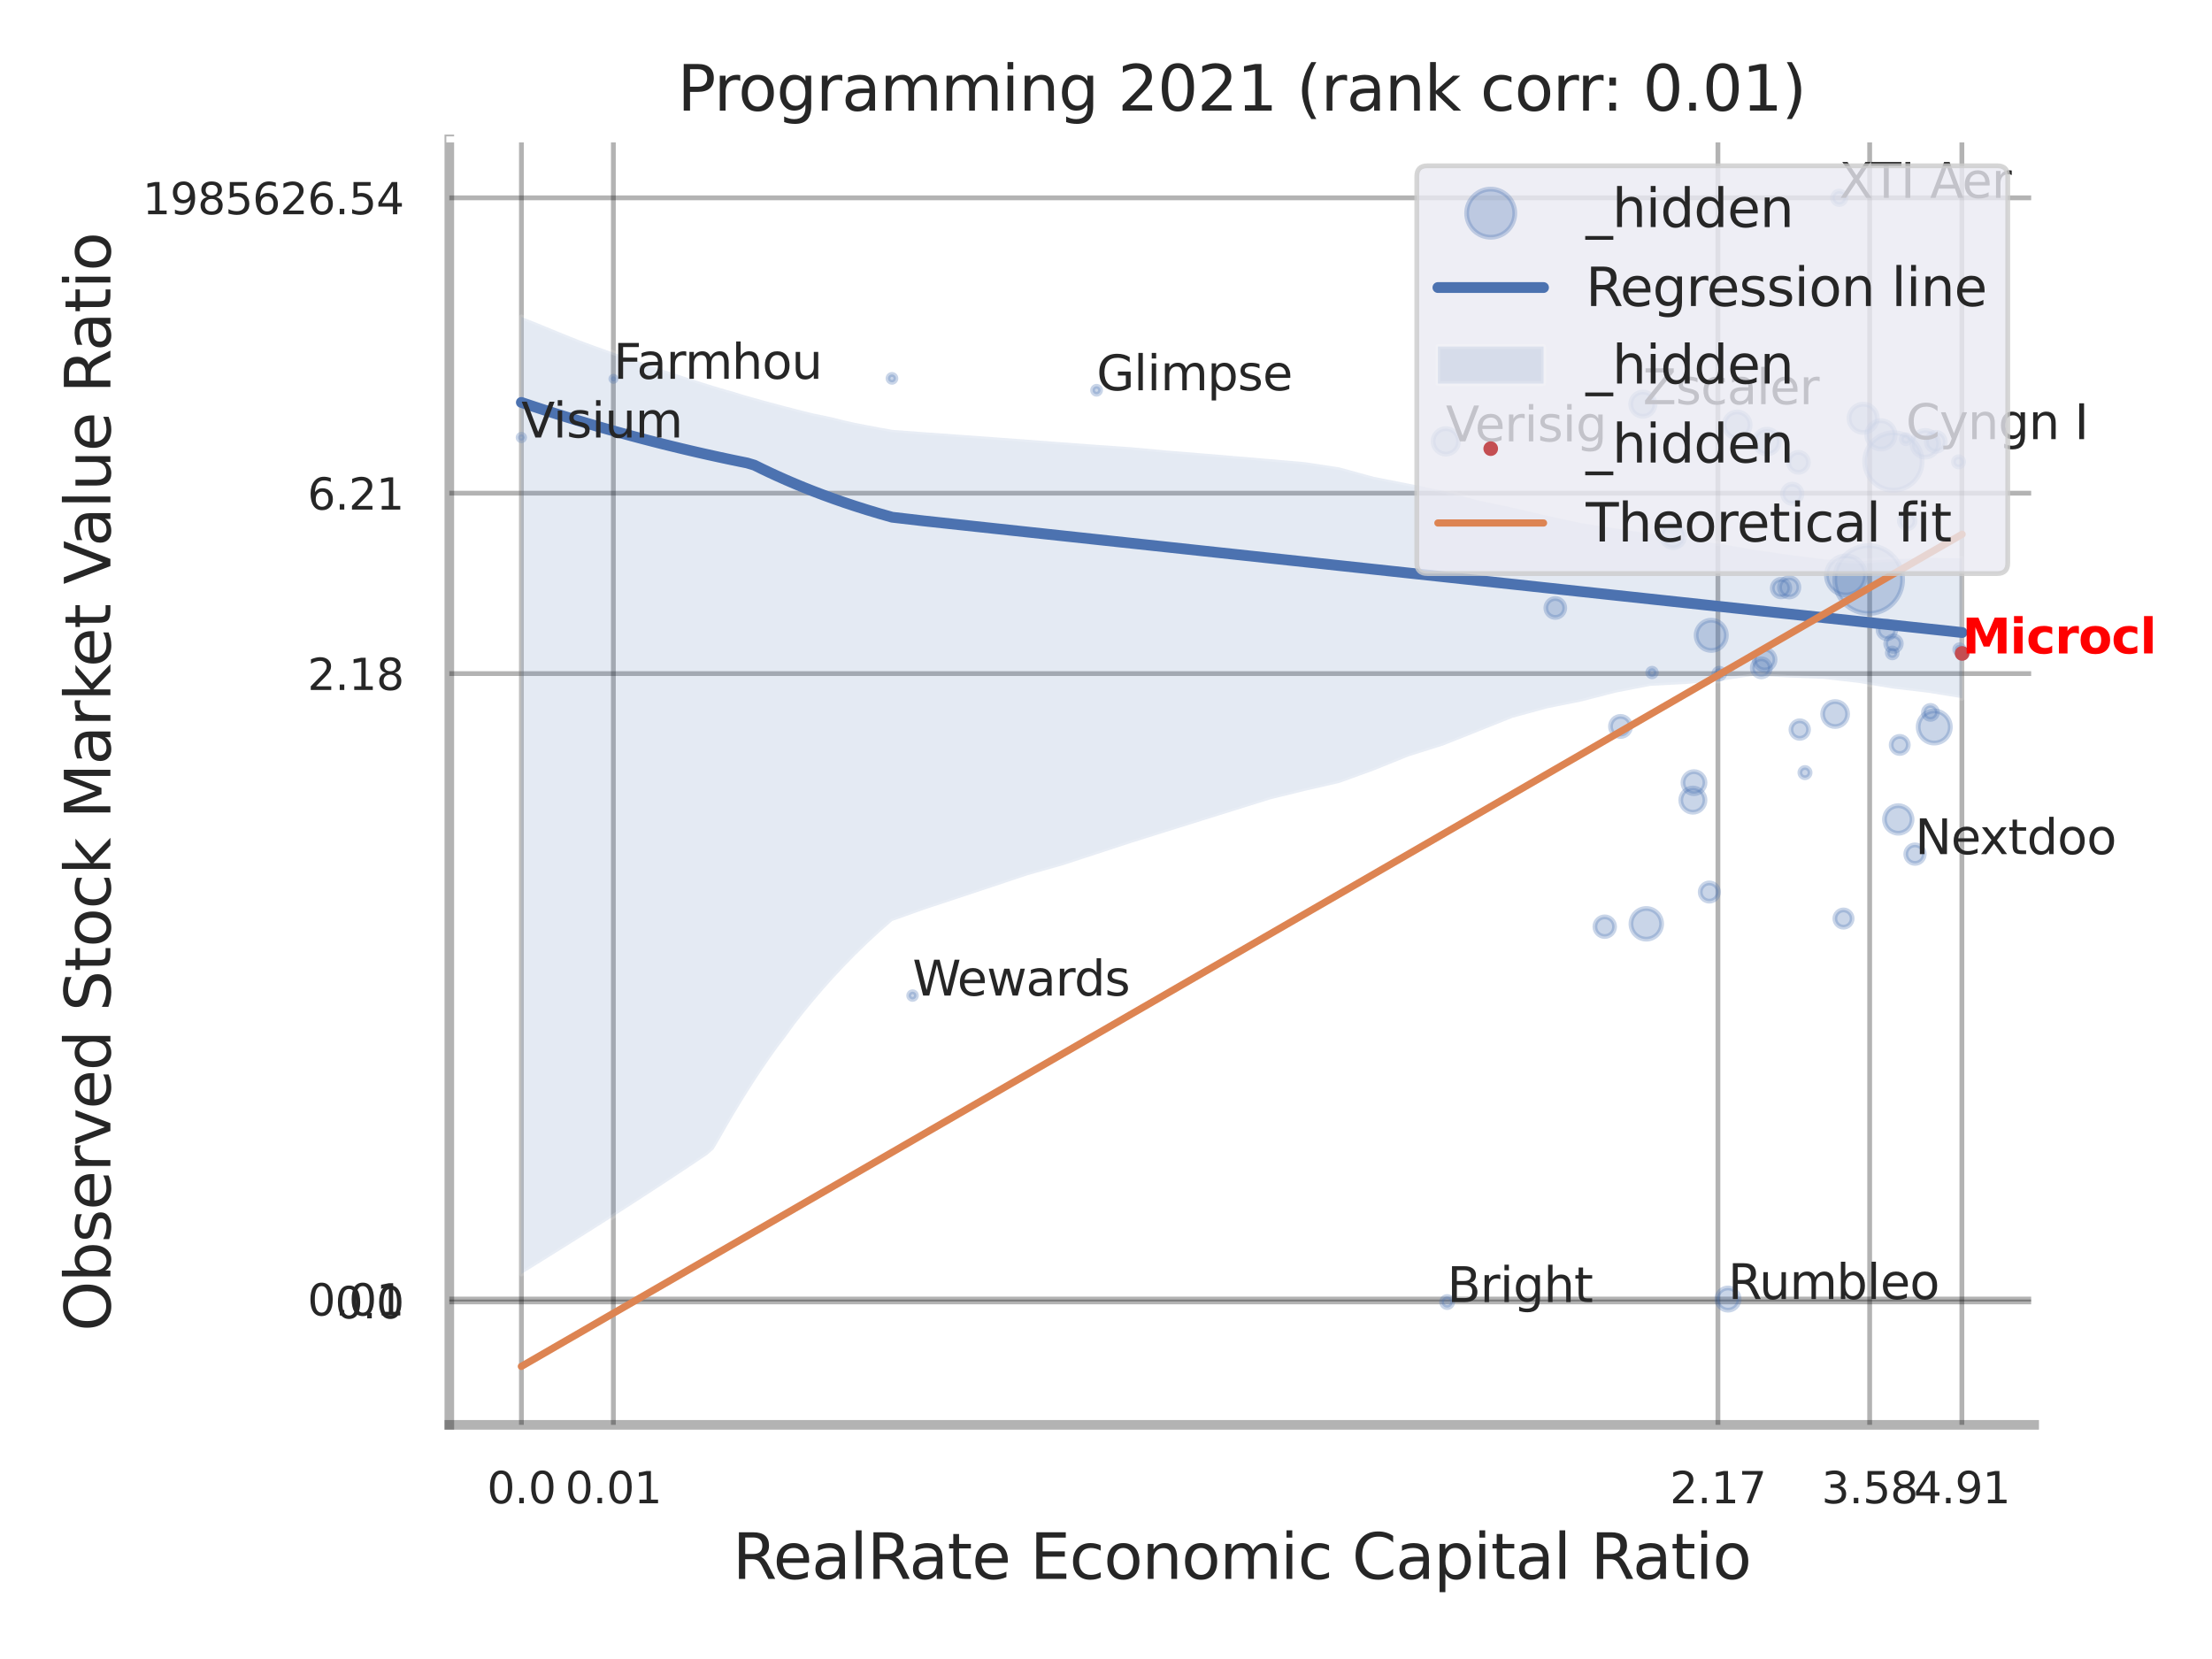 <?xml version="1.0" encoding="utf-8" standalone="no"?>
<!DOCTYPE svg PUBLIC "-//W3C//DTD SVG 1.1//EN"
  "http://www.w3.org/Graphics/SVG/1.1/DTD/svg11.dtd">
<svg xmlns:xlink="http://www.w3.org/1999/xlink" width="460.8pt" height="345.6pt" viewBox="0 0 460.8 345.6" xmlns="http://www.w3.org/2000/svg" version="1.1">
 <defs>
  <style type="text/css">*{stroke-linejoin: round; stroke-linecap: butt}</style>
 </defs>
 <g id="figure_1">
  <g id="patch_1">
   <path d="M 0 345.6 
L 460.8 345.6 
L 460.8 0 
L 0 0 
z
" style="fill: #ffffff"/>
  </g>
  <g id="axes_1">
   <g id="patch_2">
    <path d="M 93.6 296.82 
L 423.753 296.82 
L 423.753 29.04 
L 93.6 29.04 
z
" style="fill: #ffffff"/>
   </g>
   <g id="matplotlib.axis_1">
    <g id="xtick_1">
     <g id="line2d_1">
      <path d="M 108.618 296.82 
L 108.618 29.04 
" clip-path="url(#p6654ec0f2d)" style="fill: none; stroke: #000000; stroke-opacity: 0.3; stroke-linecap: round"/>
     </g>
     <g id="text_1">
      <!-- 0.0 -->
      <g style="fill: #262626" transform="translate(101.461 313.159) scale(0.09 -0.09)">
       <defs>
        <path id="DejaVuSans-30" d="M 2034 4250 
Q 1547 4250 1301 3770 
Q 1056 3291 1056 2328 
Q 1056 1369 1301 889 
Q 1547 409 2034 409 
Q 2525 409 2770 889 
Q 3016 1369 3016 2328 
Q 3016 3291 2770 3770 
Q 2525 4250 2034 4250 
z
M 2034 4750 
Q 2819 4750 3233 4129 
Q 3647 3509 3647 2328 
Q 3647 1150 3233 529 
Q 2819 -91 2034 -91 
Q 1250 -91 836 529 
Q 422 1150 422 2328 
Q 422 3509 836 4129 
Q 1250 4750 2034 4750 
z
" transform="scale(0.016)"/>
        <path id="DejaVuSans-2e" d="M 684 794 
L 1344 794 
L 1344 0 
L 684 0 
L 684 794 
z
" transform="scale(0.016)"/>
       </defs>
       <use xlink:href="#DejaVuSans-30"/>
       <use xlink:href="#DejaVuSans-2e" transform="translate(63.623 0)"/>
       <use xlink:href="#DejaVuSans-30" transform="translate(95.41 0)"/>
      </g>
     </g>
    </g>
    <g id="xtick_2">
     <g id="line2d_2">
      <path d="M 127.776 296.82 
L 127.776 29.04 
" clip-path="url(#p6654ec0f2d)" style="fill: none; stroke: #000000; stroke-opacity: 0.3; stroke-linecap: round"/>
     </g>
     <g id="text_2">
      <!-- 0.01 -->
      <g style="fill: #262626" transform="translate(117.756 313.159) scale(0.09 -0.09)">
       <defs>
        <path id="DejaVuSans-31" d="M 794 531 
L 1825 531 
L 1825 4091 
L 703 3866 
L 703 4441 
L 1819 4666 
L 2450 4666 
L 2450 531 
L 3481 531 
L 3481 0 
L 794 0 
L 794 531 
z
" transform="scale(0.016)"/>
       </defs>
       <use xlink:href="#DejaVuSans-30"/>
       <use xlink:href="#DejaVuSans-2e" transform="translate(63.623 0)"/>
       <use xlink:href="#DejaVuSans-30" transform="translate(95.41 0)"/>
       <use xlink:href="#DejaVuSans-31" transform="translate(159.033 0)"/>
      </g>
     </g>
    </g>
    <g id="xtick_3">
     <g id="line2d_3">
      <path d="M 357.876 296.82 
L 357.876 29.04 
" clip-path="url(#p6654ec0f2d)" style="fill: none; stroke: #000000; stroke-opacity: 0.3; stroke-linecap: round"/>
     </g>
     <g id="text_3">
      <!-- 2.17 -->
      <g style="fill: #262626" transform="translate(347.857 313.159) scale(0.09 -0.09)">
       <defs>
        <path id="DejaVuSans-32" d="M 1228 531 
L 3431 531 
L 3431 0 
L 469 0 
L 469 531 
Q 828 903 1448 1529 
Q 2069 2156 2228 2338 
Q 2531 2678 2651 2914 
Q 2772 3150 2772 3378 
Q 2772 3750 2511 3984 
Q 2250 4219 1831 4219 
Q 1534 4219 1204 4116 
Q 875 4013 500 3803 
L 500 4441 
Q 881 4594 1212 4672 
Q 1544 4750 1819 4750 
Q 2544 4750 2975 4387 
Q 3406 4025 3406 3419 
Q 3406 3131 3298 2873 
Q 3191 2616 2906 2266 
Q 2828 2175 2409 1742 
Q 1991 1309 1228 531 
z
" transform="scale(0.016)"/>
        <path id="DejaVuSans-37" d="M 525 4666 
L 3525 4666 
L 3525 4397 
L 1831 0 
L 1172 0 
L 2766 4134 
L 525 4134 
L 525 4666 
z
" transform="scale(0.016)"/>
       </defs>
       <use xlink:href="#DejaVuSans-32"/>
       <use xlink:href="#DejaVuSans-2e" transform="translate(63.623 0)"/>
       <use xlink:href="#DejaVuSans-31" transform="translate(95.41 0)"/>
       <use xlink:href="#DejaVuSans-37" transform="translate(159.033 0)"/>
      </g>
     </g>
    </g>
    <g id="xtick_4">
     <g id="line2d_4">
      <path d="M 389.484 296.82 
L 389.484 29.04 
" clip-path="url(#p6654ec0f2d)" style="fill: none; stroke: #000000; stroke-opacity: 0.3; stroke-linecap: round"/>
     </g>
     <g id="text_4">
      <!-- 3.58 -->
      <g style="fill: #262626" transform="translate(379.464 313.159) scale(0.09 -0.09)">
       <defs>
        <path id="DejaVuSans-33" d="M 2597 2516 
Q 3050 2419 3304 2112 
Q 3559 1806 3559 1356 
Q 3559 666 3084 287 
Q 2609 -91 1734 -91 
Q 1441 -91 1130 -33 
Q 819 25 488 141 
L 488 750 
Q 750 597 1062 519 
Q 1375 441 1716 441 
Q 2309 441 2620 675 
Q 2931 909 2931 1356 
Q 2931 1769 2642 2001 
Q 2353 2234 1838 2234 
L 1294 2234 
L 1294 2753 
L 1863 2753 
Q 2328 2753 2575 2939 
Q 2822 3125 2822 3475 
Q 2822 3834 2567 4026 
Q 2313 4219 1838 4219 
Q 1578 4219 1281 4162 
Q 984 4106 628 3988 
L 628 4550 
Q 988 4650 1302 4700 
Q 1616 4750 1894 4750 
Q 2613 4750 3031 4423 
Q 3450 4097 3450 3541 
Q 3450 3153 3228 2886 
Q 3006 2619 2597 2516 
z
" transform="scale(0.016)"/>
        <path id="DejaVuSans-35" d="M 691 4666 
L 3169 4666 
L 3169 4134 
L 1269 4134 
L 1269 2991 
Q 1406 3038 1543 3061 
Q 1681 3084 1819 3084 
Q 2600 3084 3056 2656 
Q 3513 2228 3513 1497 
Q 3513 744 3044 326 
Q 2575 -91 1722 -91 
Q 1428 -91 1123 -41 
Q 819 9 494 109 
L 494 744 
Q 775 591 1075 516 
Q 1375 441 1709 441 
Q 2250 441 2565 725 
Q 2881 1009 2881 1497 
Q 2881 1984 2565 2268 
Q 2250 2553 1709 2553 
Q 1456 2553 1204 2497 
Q 953 2441 691 2322 
L 691 4666 
z
" transform="scale(0.016)"/>
        <path id="DejaVuSans-38" d="M 2034 2216 
Q 1584 2216 1326 1975 
Q 1069 1734 1069 1313 
Q 1069 891 1326 650 
Q 1584 409 2034 409 
Q 2484 409 2743 651 
Q 3003 894 3003 1313 
Q 3003 1734 2745 1975 
Q 2488 2216 2034 2216 
z
M 1403 2484 
Q 997 2584 770 2862 
Q 544 3141 544 3541 
Q 544 4100 942 4425 
Q 1341 4750 2034 4750 
Q 2731 4750 3128 4425 
Q 3525 4100 3525 3541 
Q 3525 3141 3298 2862 
Q 3072 2584 2669 2484 
Q 3125 2378 3379 2068 
Q 3634 1759 3634 1313 
Q 3634 634 3220 271 
Q 2806 -91 2034 -91 
Q 1263 -91 848 271 
Q 434 634 434 1313 
Q 434 1759 690 2068 
Q 947 2378 1403 2484 
z
M 1172 3481 
Q 1172 3119 1398 2916 
Q 1625 2713 2034 2713 
Q 2441 2713 2670 2916 
Q 2900 3119 2900 3481 
Q 2900 3844 2670 4047 
Q 2441 4250 2034 4250 
Q 1625 4250 1398 4047 
Q 1172 3844 1172 3481 
z
" transform="scale(0.016)"/>
       </defs>
       <use xlink:href="#DejaVuSans-33"/>
       <use xlink:href="#DejaVuSans-2e" transform="translate(63.623 0)"/>
       <use xlink:href="#DejaVuSans-35" transform="translate(95.41 0)"/>
       <use xlink:href="#DejaVuSans-38" transform="translate(159.033 0)"/>
      </g>
     </g>
    </g>
    <g id="xtick_5">
     <g id="line2d_5">
      <path d="M 408.696 296.82 
L 408.696 29.04 
" clip-path="url(#p6654ec0f2d)" style="fill: none; stroke: #000000; stroke-opacity: 0.3; stroke-linecap: round"/>
     </g>
     <g id="text_5">
      <!-- 4.91 -->
      <g style="fill: #262626" transform="translate(398.677 313.159) scale(0.09 -0.09)">
       <defs>
        <path id="DejaVuSans-34" d="M 2419 4116 
L 825 1625 
L 2419 1625 
L 2419 4116 
z
M 2253 4666 
L 3047 4666 
L 3047 1625 
L 3713 1625 
L 3713 1100 
L 3047 1100 
L 3047 0 
L 2419 0 
L 2419 1100 
L 313 1100 
L 313 1709 
L 2253 4666 
z
" transform="scale(0.016)"/>
        <path id="DejaVuSans-39" d="M 703 97 
L 703 672 
Q 941 559 1184 500 
Q 1428 441 1663 441 
Q 2288 441 2617 861 
Q 2947 1281 2994 2138 
Q 2813 1869 2534 1725 
Q 2256 1581 1919 1581 
Q 1219 1581 811 2004 
Q 403 2428 403 3163 
Q 403 3881 828 4315 
Q 1253 4750 1959 4750 
Q 2769 4750 3195 4129 
Q 3622 3509 3622 2328 
Q 3622 1225 3098 567 
Q 2575 -91 1691 -91 
Q 1453 -91 1209 -44 
Q 966 3 703 97 
z
M 1959 2075 
Q 2384 2075 2632 2365 
Q 2881 2656 2881 3163 
Q 2881 3666 2632 3958 
Q 2384 4250 1959 4250 
Q 1534 4250 1286 3958 
Q 1038 3666 1038 3163 
Q 1038 2656 1286 2365 
Q 1534 2075 1959 2075 
z
" transform="scale(0.016)"/>
       </defs>
       <use xlink:href="#DejaVuSans-34"/>
       <use xlink:href="#DejaVuSans-2e" transform="translate(63.623 0)"/>
       <use xlink:href="#DejaVuSans-39" transform="translate(95.41 0)"/>
       <use xlink:href="#DejaVuSans-31" transform="translate(159.033 0)"/>
      </g>
     </g>
    </g>
    <g id="xtick_6"/>
    <g id="xtick_7"/>
    <g id="xtick_8"/>
    <g id="text_6">
     <!-- RealRate Economic Capital Ratio -->
     <g style="fill: #262626" transform="translate(152.623 328.908) scale(0.13 -0.13)">
      <defs>
       <path id="DejaVuSans-52" d="M 2841 2188 
Q 3044 2119 3236 1894 
Q 3428 1669 3622 1275 
L 4263 0 
L 3584 0 
L 2988 1197 
Q 2756 1666 2539 1819 
Q 2322 1972 1947 1972 
L 1259 1972 
L 1259 0 
L 628 0 
L 628 4666 
L 2053 4666 
Q 2853 4666 3247 4331 
Q 3641 3997 3641 3322 
Q 3641 2881 3436 2590 
Q 3231 2300 2841 2188 
z
M 1259 4147 
L 1259 2491 
L 2053 2491 
Q 2509 2491 2742 2702 
Q 2975 2913 2975 3322 
Q 2975 3731 2742 3939 
Q 2509 4147 2053 4147 
L 1259 4147 
z
" transform="scale(0.016)"/>
       <path id="DejaVuSans-65" d="M 3597 1894 
L 3597 1613 
L 953 1613 
Q 991 1019 1311 708 
Q 1631 397 2203 397 
Q 2534 397 2845 478 
Q 3156 559 3463 722 
L 3463 178 
Q 3153 47 2828 -22 
Q 2503 -91 2169 -91 
Q 1331 -91 842 396 
Q 353 884 353 1716 
Q 353 2575 817 3079 
Q 1281 3584 2069 3584 
Q 2775 3584 3186 3129 
Q 3597 2675 3597 1894 
z
M 3022 2063 
Q 3016 2534 2758 2815 
Q 2500 3097 2075 3097 
Q 1594 3097 1305 2825 
Q 1016 2553 972 2059 
L 3022 2063 
z
" transform="scale(0.016)"/>
       <path id="DejaVuSans-61" d="M 2194 1759 
Q 1497 1759 1228 1600 
Q 959 1441 959 1056 
Q 959 750 1161 570 
Q 1363 391 1709 391 
Q 2188 391 2477 730 
Q 2766 1069 2766 1631 
L 2766 1759 
L 2194 1759 
z
M 3341 1997 
L 3341 0 
L 2766 0 
L 2766 531 
Q 2569 213 2275 61 
Q 1981 -91 1556 -91 
Q 1019 -91 701 211 
Q 384 513 384 1019 
Q 384 1609 779 1909 
Q 1175 2209 1959 2209 
L 2766 2209 
L 2766 2266 
Q 2766 2663 2505 2880 
Q 2244 3097 1772 3097 
Q 1472 3097 1187 3025 
Q 903 2953 641 2809 
L 641 3341 
Q 956 3463 1253 3523 
Q 1550 3584 1831 3584 
Q 2591 3584 2966 3190 
Q 3341 2797 3341 1997 
z
" transform="scale(0.016)"/>
       <path id="DejaVuSans-6c" d="M 603 4863 
L 1178 4863 
L 1178 0 
L 603 0 
L 603 4863 
z
" transform="scale(0.016)"/>
       <path id="DejaVuSans-74" d="M 1172 4494 
L 1172 3500 
L 2356 3500 
L 2356 3053 
L 1172 3053 
L 1172 1153 
Q 1172 725 1289 603 
Q 1406 481 1766 481 
L 2356 481 
L 2356 0 
L 1766 0 
Q 1100 0 847 248 
Q 594 497 594 1153 
L 594 3053 
L 172 3053 
L 172 3500 
L 594 3500 
L 594 4494 
L 1172 4494 
z
" transform="scale(0.016)"/>
       <path id="DejaVuSans-20" transform="scale(0.016)"/>
       <path id="DejaVuSans-45" d="M 628 4666 
L 3578 4666 
L 3578 4134 
L 1259 4134 
L 1259 2753 
L 3481 2753 
L 3481 2222 
L 1259 2222 
L 1259 531 
L 3634 531 
L 3634 0 
L 628 0 
L 628 4666 
z
" transform="scale(0.016)"/>
       <path id="DejaVuSans-63" d="M 3122 3366 
L 3122 2828 
Q 2878 2963 2633 3030 
Q 2388 3097 2138 3097 
Q 1578 3097 1268 2742 
Q 959 2388 959 1747 
Q 959 1106 1268 751 
Q 1578 397 2138 397 
Q 2388 397 2633 464 
Q 2878 531 3122 666 
L 3122 134 
Q 2881 22 2623 -34 
Q 2366 -91 2075 -91 
Q 1284 -91 818 406 
Q 353 903 353 1747 
Q 353 2603 823 3093 
Q 1294 3584 2113 3584 
Q 2378 3584 2631 3529 
Q 2884 3475 3122 3366 
z
" transform="scale(0.016)"/>
       <path id="DejaVuSans-6f" d="M 1959 3097 
Q 1497 3097 1228 2736 
Q 959 2375 959 1747 
Q 959 1119 1226 758 
Q 1494 397 1959 397 
Q 2419 397 2687 759 
Q 2956 1122 2956 1747 
Q 2956 2369 2687 2733 
Q 2419 3097 1959 3097 
z
M 1959 3584 
Q 2709 3584 3137 3096 
Q 3566 2609 3566 1747 
Q 3566 888 3137 398 
Q 2709 -91 1959 -91 
Q 1206 -91 779 398 
Q 353 888 353 1747 
Q 353 2609 779 3096 
Q 1206 3584 1959 3584 
z
" transform="scale(0.016)"/>
       <path id="DejaVuSans-6e" d="M 3513 2113 
L 3513 0 
L 2938 0 
L 2938 2094 
Q 2938 2591 2744 2837 
Q 2550 3084 2163 3084 
Q 1697 3084 1428 2787 
Q 1159 2491 1159 1978 
L 1159 0 
L 581 0 
L 581 3500 
L 1159 3500 
L 1159 2956 
Q 1366 3272 1645 3428 
Q 1925 3584 2291 3584 
Q 2894 3584 3203 3211 
Q 3513 2838 3513 2113 
z
" transform="scale(0.016)"/>
       <path id="DejaVuSans-6d" d="M 3328 2828 
Q 3544 3216 3844 3400 
Q 4144 3584 4550 3584 
Q 5097 3584 5394 3201 
Q 5691 2819 5691 2113 
L 5691 0 
L 5113 0 
L 5113 2094 
Q 5113 2597 4934 2840 
Q 4756 3084 4391 3084 
Q 3944 3084 3684 2787 
Q 3425 2491 3425 1978 
L 3425 0 
L 2847 0 
L 2847 2094 
Q 2847 2600 2669 2842 
Q 2491 3084 2119 3084 
Q 1678 3084 1418 2786 
Q 1159 2488 1159 1978 
L 1159 0 
L 581 0 
L 581 3500 
L 1159 3500 
L 1159 2956 
Q 1356 3278 1631 3431 
Q 1906 3584 2284 3584 
Q 2666 3584 2933 3390 
Q 3200 3197 3328 2828 
z
" transform="scale(0.016)"/>
       <path id="DejaVuSans-69" d="M 603 3500 
L 1178 3500 
L 1178 0 
L 603 0 
L 603 3500 
z
M 603 4863 
L 1178 4863 
L 1178 4134 
L 603 4134 
L 603 4863 
z
" transform="scale(0.016)"/>
       <path id="DejaVuSans-43" d="M 4122 4306 
L 4122 3641 
Q 3803 3938 3442 4084 
Q 3081 4231 2675 4231 
Q 1875 4231 1450 3742 
Q 1025 3253 1025 2328 
Q 1025 1406 1450 917 
Q 1875 428 2675 428 
Q 3081 428 3442 575 
Q 3803 722 4122 1019 
L 4122 359 
Q 3791 134 3420 21 
Q 3050 -91 2638 -91 
Q 1578 -91 968 557 
Q 359 1206 359 2328 
Q 359 3453 968 4101 
Q 1578 4750 2638 4750 
Q 3056 4750 3426 4639 
Q 3797 4528 4122 4306 
z
" transform="scale(0.016)"/>
       <path id="DejaVuSans-70" d="M 1159 525 
L 1159 -1331 
L 581 -1331 
L 581 3500 
L 1159 3500 
L 1159 2969 
Q 1341 3281 1617 3432 
Q 1894 3584 2278 3584 
Q 2916 3584 3314 3078 
Q 3713 2572 3713 1747 
Q 3713 922 3314 415 
Q 2916 -91 2278 -91 
Q 1894 -91 1617 61 
Q 1341 213 1159 525 
z
M 3116 1747 
Q 3116 2381 2855 2742 
Q 2594 3103 2138 3103 
Q 1681 3103 1420 2742 
Q 1159 2381 1159 1747 
Q 1159 1113 1420 752 
Q 1681 391 2138 391 
Q 2594 391 2855 752 
Q 3116 1113 3116 1747 
z
" transform="scale(0.016)"/>
      </defs>
      <use xlink:href="#DejaVuSans-52"/>
      <use xlink:href="#DejaVuSans-65" transform="translate(64.982 0)"/>
      <use xlink:href="#DejaVuSans-61" transform="translate(126.506 0)"/>
      <use xlink:href="#DejaVuSans-6c" transform="translate(187.785 0)"/>
      <use xlink:href="#DejaVuSans-52" transform="translate(215.568 0)"/>
      <use xlink:href="#DejaVuSans-61" transform="translate(282.801 0)"/>
      <use xlink:href="#DejaVuSans-74" transform="translate(344.08 0)"/>
      <use xlink:href="#DejaVuSans-65" transform="translate(383.289 0)"/>
      <use xlink:href="#DejaVuSans-20" transform="translate(444.812 0)"/>
      <use xlink:href="#DejaVuSans-45" transform="translate(476.6 0)"/>
      <use xlink:href="#DejaVuSans-63" transform="translate(539.783 0)"/>
      <use xlink:href="#DejaVuSans-6f" transform="translate(594.764 0)"/>
      <use xlink:href="#DejaVuSans-6e" transform="translate(655.945 0)"/>
      <use xlink:href="#DejaVuSans-6f" transform="translate(719.324 0)"/>
      <use xlink:href="#DejaVuSans-6d" transform="translate(780.506 0)"/>
      <use xlink:href="#DejaVuSans-69" transform="translate(877.918 0)"/>
      <use xlink:href="#DejaVuSans-63" transform="translate(905.701 0)"/>
      <use xlink:href="#DejaVuSans-20" transform="translate(960.682 0)"/>
      <use xlink:href="#DejaVuSans-43" transform="translate(992.469 0)"/>
      <use xlink:href="#DejaVuSans-61" transform="translate(1062.293 0)"/>
      <use xlink:href="#DejaVuSans-70" transform="translate(1123.572 0)"/>
      <use xlink:href="#DejaVuSans-69" transform="translate(1187.049 0)"/>
      <use xlink:href="#DejaVuSans-74" transform="translate(1214.832 0)"/>
      <use xlink:href="#DejaVuSans-61" transform="translate(1254.041 0)"/>
      <use xlink:href="#DejaVuSans-6c" transform="translate(1315.32 0)"/>
      <use xlink:href="#DejaVuSans-20" transform="translate(1343.104 0)"/>
      <use xlink:href="#DejaVuSans-52" transform="translate(1374.891 0)"/>
      <use xlink:href="#DejaVuSans-61" transform="translate(1442.123 0)"/>
      <use xlink:href="#DejaVuSans-74" transform="translate(1503.402 0)"/>
      <use xlink:href="#DejaVuSans-69" transform="translate(1542.611 0)"/>
      <use xlink:href="#DejaVuSans-6f" transform="translate(1570.395 0)"/>
     </g>
    </g>
   </g>
   <g id="matplotlib.axis_2">
    <g id="ytick_1">
     <g id="line2d_6">
      <path d="M 93.6 271.218 
L 423.753 271.218 
" clip-path="url(#p6654ec0f2d)" style="fill: none; stroke: #000000; stroke-opacity: 0.3; stroke-linecap: round"/>
     </g>
     <g id="text_7">
      <!-- 0.0 -->
      <g style="fill: #262626" transform="translate(69.787 274.637) scale(0.09 -0.09)">
       <use xlink:href="#DejaVuSans-30"/>
       <use xlink:href="#DejaVuSans-2e" transform="translate(63.623 0)"/>
       <use xlink:href="#DejaVuSans-30" transform="translate(95.41 0)"/>
      </g>
     </g>
    </g>
    <g id="ytick_2">
     <g id="line2d_7">
      <path d="M 93.6 270.619 
L 423.753 270.619 
" clip-path="url(#p6654ec0f2d)" style="fill: none; stroke: #000000; stroke-opacity: 0.3; stroke-linecap: round"/>
     </g>
     <g id="text_8">
      <!-- 0.01 -->
      <g style="fill: #262626" transform="translate(64.061 274.038) scale(0.09 -0.09)">
       <use xlink:href="#DejaVuSans-30"/>
       <use xlink:href="#DejaVuSans-2e" transform="translate(63.623 0)"/>
       <use xlink:href="#DejaVuSans-30" transform="translate(95.41 0)"/>
       <use xlink:href="#DejaVuSans-31" transform="translate(159.033 0)"/>
      </g>
     </g>
    </g>
    <g id="ytick_3">
     <g id="line2d_8">
      <path d="M 93.6 140.319 
L 423.753 140.319 
" clip-path="url(#p6654ec0f2d)" style="fill: none; stroke: #000000; stroke-opacity: 0.3; stroke-linecap: round"/>
     </g>
     <g id="text_9">
      <!-- 2.18 -->
      <g style="fill: #262626" transform="translate(64.061 143.738) scale(0.09 -0.09)">
       <use xlink:href="#DejaVuSans-32"/>
       <use xlink:href="#DejaVuSans-2e" transform="translate(63.623 0)"/>
       <use xlink:href="#DejaVuSans-31" transform="translate(95.41 0)"/>
       <use xlink:href="#DejaVuSans-38" transform="translate(159.033 0)"/>
      </g>
     </g>
    </g>
    <g id="ytick_4">
     <g id="line2d_9">
      <path d="M 93.6 102.733 
L 423.753 102.733 
" clip-path="url(#p6654ec0f2d)" style="fill: none; stroke: #000000; stroke-opacity: 0.3; stroke-linecap: round"/>
     </g>
     <g id="text_10">
      <!-- 6.21 -->
      <g style="fill: #262626" transform="translate(64.061 106.153) scale(0.09 -0.09)">
       <defs>
        <path id="DejaVuSans-36" d="M 2113 2584 
Q 1688 2584 1439 2293 
Q 1191 2003 1191 1497 
Q 1191 994 1439 701 
Q 1688 409 2113 409 
Q 2538 409 2786 701 
Q 3034 994 3034 1497 
Q 3034 2003 2786 2293 
Q 2538 2584 2113 2584 
z
M 3366 4563 
L 3366 3988 
Q 3128 4100 2886 4159 
Q 2644 4219 2406 4219 
Q 1781 4219 1451 3797 
Q 1122 3375 1075 2522 
Q 1259 2794 1537 2939 
Q 1816 3084 2150 3084 
Q 2853 3084 3261 2657 
Q 3669 2231 3669 1497 
Q 3669 778 3244 343 
Q 2819 -91 2113 -91 
Q 1303 -91 875 529 
Q 447 1150 447 2328 
Q 447 3434 972 4092 
Q 1497 4750 2381 4750 
Q 2619 4750 2861 4703 
Q 3103 4656 3366 4563 
z
" transform="scale(0.016)"/>
       </defs>
       <use xlink:href="#DejaVuSans-36"/>
       <use xlink:href="#DejaVuSans-2e" transform="translate(63.623 0)"/>
       <use xlink:href="#DejaVuSans-32" transform="translate(95.41 0)"/>
       <use xlink:href="#DejaVuSans-31" transform="translate(159.033 0)"/>
      </g>
     </g>
    </g>
    <g id="ytick_5">
     <g id="line2d_10">
      <path d="M 93.6 41.215 
L 423.753 41.215 
" clip-path="url(#p6654ec0f2d)" style="fill: none; stroke: #000000; stroke-opacity: 0.3; stroke-linecap: round"/>
     </g>
     <g id="text_11">
      <!-- 1985626.54 -->
      <g style="fill: #262626" transform="translate(29.703 44.634) scale(0.09 -0.09)">
       <use xlink:href="#DejaVuSans-31"/>
       <use xlink:href="#DejaVuSans-39" transform="translate(63.623 0)"/>
       <use xlink:href="#DejaVuSans-38" transform="translate(127.246 0)"/>
       <use xlink:href="#DejaVuSans-35" transform="translate(190.869 0)"/>
       <use xlink:href="#DejaVuSans-36" transform="translate(254.492 0)"/>
       <use xlink:href="#DejaVuSans-32" transform="translate(318.115 0)"/>
       <use xlink:href="#DejaVuSans-36" transform="translate(381.738 0)"/>
       <use xlink:href="#DejaVuSans-2e" transform="translate(445.361 0)"/>
       <use xlink:href="#DejaVuSans-35" transform="translate(477.148 0)"/>
       <use xlink:href="#DejaVuSans-34" transform="translate(540.771 0)"/>
      </g>
     </g>
    </g>
    <g id="ytick_6"/>
    <g id="ytick_7"/>
    <g id="ytick_8"/>
    <g id="ytick_9"/>
    <g id="ytick_10"/>
    <g id="text_12">
     <!-- Observed Stock Market Value Ratio -->
     <g style="fill: #262626" transform="translate(23 277.332) rotate(-90) scale(0.13 -0.13)">
      <defs>
       <path id="DejaVuSans-4f" d="M 2522 4238 
Q 1834 4238 1429 3725 
Q 1025 3213 1025 2328 
Q 1025 1447 1429 934 
Q 1834 422 2522 422 
Q 3209 422 3611 934 
Q 4013 1447 4013 2328 
Q 4013 3213 3611 3725 
Q 3209 4238 2522 4238 
z
M 2522 4750 
Q 3503 4750 4090 4092 
Q 4678 3434 4678 2328 
Q 4678 1225 4090 567 
Q 3503 -91 2522 -91 
Q 1538 -91 948 565 
Q 359 1222 359 2328 
Q 359 3434 948 4092 
Q 1538 4750 2522 4750 
z
" transform="scale(0.016)"/>
       <path id="DejaVuSans-62" d="M 3116 1747 
Q 3116 2381 2855 2742 
Q 2594 3103 2138 3103 
Q 1681 3103 1420 2742 
Q 1159 2381 1159 1747 
Q 1159 1113 1420 752 
Q 1681 391 2138 391 
Q 2594 391 2855 752 
Q 3116 1113 3116 1747 
z
M 1159 2969 
Q 1341 3281 1617 3432 
Q 1894 3584 2278 3584 
Q 2916 3584 3314 3078 
Q 3713 2572 3713 1747 
Q 3713 922 3314 415 
Q 2916 -91 2278 -91 
Q 1894 -91 1617 61 
Q 1341 213 1159 525 
L 1159 0 
L 581 0 
L 581 4863 
L 1159 4863 
L 1159 2969 
z
" transform="scale(0.016)"/>
       <path id="DejaVuSans-73" d="M 2834 3397 
L 2834 2853 
Q 2591 2978 2328 3040 
Q 2066 3103 1784 3103 
Q 1356 3103 1142 2972 
Q 928 2841 928 2578 
Q 928 2378 1081 2264 
Q 1234 2150 1697 2047 
L 1894 2003 
Q 2506 1872 2764 1633 
Q 3022 1394 3022 966 
Q 3022 478 2636 193 
Q 2250 -91 1575 -91 
Q 1294 -91 989 -36 
Q 684 19 347 128 
L 347 722 
Q 666 556 975 473 
Q 1284 391 1588 391 
Q 1994 391 2212 530 
Q 2431 669 2431 922 
Q 2431 1156 2273 1281 
Q 2116 1406 1581 1522 
L 1381 1569 
Q 847 1681 609 1914 
Q 372 2147 372 2553 
Q 372 3047 722 3315 
Q 1072 3584 1716 3584 
Q 2034 3584 2315 3537 
Q 2597 3491 2834 3397 
z
" transform="scale(0.016)"/>
       <path id="DejaVuSans-72" d="M 2631 2963 
Q 2534 3019 2420 3045 
Q 2306 3072 2169 3072 
Q 1681 3072 1420 2755 
Q 1159 2438 1159 1844 
L 1159 0 
L 581 0 
L 581 3500 
L 1159 3500 
L 1159 2956 
Q 1341 3275 1631 3429 
Q 1922 3584 2338 3584 
Q 2397 3584 2469 3576 
Q 2541 3569 2628 3553 
L 2631 2963 
z
" transform="scale(0.016)"/>
       <path id="DejaVuSans-76" d="M 191 3500 
L 800 3500 
L 1894 563 
L 2988 3500 
L 3597 3500 
L 2284 0 
L 1503 0 
L 191 3500 
z
" transform="scale(0.016)"/>
       <path id="DejaVuSans-64" d="M 2906 2969 
L 2906 4863 
L 3481 4863 
L 3481 0 
L 2906 0 
L 2906 525 
Q 2725 213 2448 61 
Q 2172 -91 1784 -91 
Q 1150 -91 751 415 
Q 353 922 353 1747 
Q 353 2572 751 3078 
Q 1150 3584 1784 3584 
Q 2172 3584 2448 3432 
Q 2725 3281 2906 2969 
z
M 947 1747 
Q 947 1113 1208 752 
Q 1469 391 1925 391 
Q 2381 391 2643 752 
Q 2906 1113 2906 1747 
Q 2906 2381 2643 2742 
Q 2381 3103 1925 3103 
Q 1469 3103 1208 2742 
Q 947 2381 947 1747 
z
" transform="scale(0.016)"/>
       <path id="DejaVuSans-53" d="M 3425 4513 
L 3425 3897 
Q 3066 4069 2747 4153 
Q 2428 4238 2131 4238 
Q 1616 4238 1336 4038 
Q 1056 3838 1056 3469 
Q 1056 3159 1242 3001 
Q 1428 2844 1947 2747 
L 2328 2669 
Q 3034 2534 3370 2195 
Q 3706 1856 3706 1288 
Q 3706 609 3251 259 
Q 2797 -91 1919 -91 
Q 1588 -91 1214 -16 
Q 841 59 441 206 
L 441 856 
Q 825 641 1194 531 
Q 1563 422 1919 422 
Q 2459 422 2753 634 
Q 3047 847 3047 1241 
Q 3047 1584 2836 1778 
Q 2625 1972 2144 2069 
L 1759 2144 
Q 1053 2284 737 2584 
Q 422 2884 422 3419 
Q 422 4038 858 4394 
Q 1294 4750 2059 4750 
Q 2388 4750 2728 4690 
Q 3069 4631 3425 4513 
z
" transform="scale(0.016)"/>
       <path id="DejaVuSans-6b" d="M 581 4863 
L 1159 4863 
L 1159 1991 
L 2875 3500 
L 3609 3500 
L 1753 1863 
L 3688 0 
L 2938 0 
L 1159 1709 
L 1159 0 
L 581 0 
L 581 4863 
z
" transform="scale(0.016)"/>
       <path id="DejaVuSans-4d" d="M 628 4666 
L 1569 4666 
L 2759 1491 
L 3956 4666 
L 4897 4666 
L 4897 0 
L 4281 0 
L 4281 4097 
L 3078 897 
L 2444 897 
L 1241 4097 
L 1241 0 
L 628 0 
L 628 4666 
z
" transform="scale(0.016)"/>
       <path id="DejaVuSans-56" d="M 1831 0 
L 50 4666 
L 709 4666 
L 2188 738 
L 3669 4666 
L 4325 4666 
L 2547 0 
L 1831 0 
z
" transform="scale(0.016)"/>
       <path id="DejaVuSans-75" d="M 544 1381 
L 544 3500 
L 1119 3500 
L 1119 1403 
Q 1119 906 1312 657 
Q 1506 409 1894 409 
Q 2359 409 2629 706 
Q 2900 1003 2900 1516 
L 2900 3500 
L 3475 3500 
L 3475 0 
L 2900 0 
L 2900 538 
Q 2691 219 2414 64 
Q 2138 -91 1772 -91 
Q 1169 -91 856 284 
Q 544 659 544 1381 
z
M 1991 3584 
L 1991 3584 
z
" transform="scale(0.016)"/>
      </defs>
      <use xlink:href="#DejaVuSans-4f"/>
      <use xlink:href="#DejaVuSans-62" transform="translate(78.711 0)"/>
      <use xlink:href="#DejaVuSans-73" transform="translate(142.188 0)"/>
      <use xlink:href="#DejaVuSans-65" transform="translate(194.287 0)"/>
      <use xlink:href="#DejaVuSans-72" transform="translate(255.811 0)"/>
      <use xlink:href="#DejaVuSans-76" transform="translate(296.924 0)"/>
      <use xlink:href="#DejaVuSans-65" transform="translate(356.104 0)"/>
      <use xlink:href="#DejaVuSans-64" transform="translate(417.627 0)"/>
      <use xlink:href="#DejaVuSans-20" transform="translate(481.104 0)"/>
      <use xlink:href="#DejaVuSans-53" transform="translate(512.891 0)"/>
      <use xlink:href="#DejaVuSans-74" transform="translate(576.367 0)"/>
      <use xlink:href="#DejaVuSans-6f" transform="translate(615.576 0)"/>
      <use xlink:href="#DejaVuSans-63" transform="translate(676.758 0)"/>
      <use xlink:href="#DejaVuSans-6b" transform="translate(731.738 0)"/>
      <use xlink:href="#DejaVuSans-20" transform="translate(789.648 0)"/>
      <use xlink:href="#DejaVuSans-4d" transform="translate(821.436 0)"/>
      <use xlink:href="#DejaVuSans-61" transform="translate(907.715 0)"/>
      <use xlink:href="#DejaVuSans-72" transform="translate(968.994 0)"/>
      <use xlink:href="#DejaVuSans-6b" transform="translate(1010.107 0)"/>
      <use xlink:href="#DejaVuSans-65" transform="translate(1064.393 0)"/>
      <use xlink:href="#DejaVuSans-74" transform="translate(1125.916 0)"/>
      <use xlink:href="#DejaVuSans-20" transform="translate(1165.125 0)"/>
      <use xlink:href="#DejaVuSans-56" transform="translate(1196.912 0)"/>
      <use xlink:href="#DejaVuSans-61" transform="translate(1257.57 0)"/>
      <use xlink:href="#DejaVuSans-6c" transform="translate(1318.85 0)"/>
      <use xlink:href="#DejaVuSans-75" transform="translate(1346.633 0)"/>
      <use xlink:href="#DejaVuSans-65" transform="translate(1410.012 0)"/>
      <use xlink:href="#DejaVuSans-20" transform="translate(1471.535 0)"/>
      <use xlink:href="#DejaVuSans-52" transform="translate(1503.322 0)"/>
      <use xlink:href="#DejaVuSans-61" transform="translate(1570.555 0)"/>
      <use xlink:href="#DejaVuSans-74" transform="translate(1631.834 0)"/>
      <use xlink:href="#DejaVuSans-69" transform="translate(1671.043 0)"/>
      <use xlink:href="#DejaVuSans-6f" transform="translate(1698.826 0)"/>
     </g>
    </g>
   </g>
   <g id="PathCollection_1">
    <path d="M 394.198 137.048 
C 394.471 137.048 394.733 136.939 394.927 136.746 
C 395.12 136.552 395.229 136.29 395.229 136.016 
C 395.229 135.743 395.12 135.481 394.927 135.287 
C 394.733 135.094 394.471 134.985 394.198 134.985 
C 393.924 134.985 393.662 135.094 393.468 135.287 
C 393.275 135.481 393.166 135.743 393.166 136.016 
C 393.166 136.29 393.275 136.552 393.468 136.746 
C 393.662 136.939 393.924 137.048 394.198 137.048 
z
" clip-path="url(#p6654ec0f2d)" style="fill: #4c72b0; fill-opacity: 0.3; stroke: #4c72b0; stroke-opacity: 0.3"/>
    <path d="M 408.003 97.274 
C 408.285 97.274 408.555 97.162 408.754 96.963 
C 408.953 96.764 409.065 96.494 409.065 96.213 
C 409.065 95.931 408.953 95.661 408.754 95.462 
C 408.555 95.263 408.285 95.152 408.003 95.152 
C 407.722 95.152 407.452 95.263 407.253 95.462 
C 407.054 95.661 406.942 95.931 406.942 96.213 
C 406.942 96.494 407.054 96.764 407.253 96.963 
C 407.452 97.162 407.722 97.274 408.003 97.274 
z
" clip-path="url(#p6654ec0f2d)" style="fill: #4c72b0; fill-opacity: 0.3; stroke: #4c72b0; stroke-opacity: 0.3"/>
    <path d="M 391.836 93.547 
C 392.62 93.547 393.372 93.236 393.926 92.682 
C 394.481 92.127 394.792 91.375 394.792 90.591 
C 394.792 89.807 394.481 89.055 393.926 88.501 
C 393.372 87.946 392.62 87.635 391.836 87.635 
C 391.052 87.635 390.3 87.946 389.745 88.501 
C 389.191 89.055 388.879 89.807 388.879 90.591 
C 388.879 91.375 389.191 92.127 389.745 92.682 
C 390.3 93.236 391.052 93.547 391.836 93.547 
z
" clip-path="url(#p6654ec0f2d)" style="fill: #4c72b0; fill-opacity: 0.3; stroke: #4c72b0; stroke-opacity: 0.3"/>
    <path d="M 368.085 94.585 
C 368.773 94.585 369.433 94.311 369.92 93.825 
C 370.406 93.338 370.68 92.678 370.68 91.99 
C 370.68 91.302 370.406 90.642 369.92 90.155 
C 369.433 89.669 368.773 89.395 368.085 89.395 
C 367.397 89.395 366.736 89.669 366.25 90.155 
C 365.763 90.642 365.49 91.302 365.49 91.99 
C 365.49 92.678 365.763 93.338 366.25 93.825 
C 366.736 94.311 367.397 94.585 368.085 94.585 
z
" clip-path="url(#p6654ec0f2d)" style="fill: #4c72b0; fill-opacity: 0.3; stroke: #4c72b0; stroke-opacity: 0.3"/>
    <path d="M 301.195 94.602 
C 301.901 94.602 302.578 94.322 303.077 93.823 
C 303.576 93.324 303.856 92.647 303.856 91.942 
C 303.856 91.236 303.576 90.559 303.077 90.06 
C 302.578 89.561 301.901 89.281 301.195 89.281 
C 300.49 89.281 299.813 89.561 299.314 90.06 
C 298.815 90.559 298.535 91.236 298.535 91.942 
C 298.535 92.647 298.815 93.324 299.314 93.823 
C 299.813 94.322 300.49 94.602 301.195 94.602 
z
" clip-path="url(#p6654ec0f2d)" style="fill: #4c72b0; fill-opacity: 0.3; stroke: #4c72b0; stroke-opacity: 0.3"/>
    <path d="M 384.552 123.937 
C 385.632 123.937 386.667 123.508 387.43 122.745 
C 388.193 121.982 388.622 120.947 388.622 119.867 
C 388.622 118.788 388.193 117.753 387.43 116.989 
C 386.667 116.226 385.632 115.797 384.552 115.797 
C 383.473 115.797 382.438 116.226 381.675 116.989 
C 380.911 117.753 380.482 118.788 380.482 119.867 
C 380.482 120.947 380.911 121.982 381.675 122.745 
C 382.438 123.508 383.473 123.937 384.552 123.937 
z
" clip-path="url(#p6654ec0f2d)" style="fill: #4c72b0; fill-opacity: 0.3; stroke: #4c72b0; stroke-opacity: 0.3"/>
    <path d="M 108.607 91.829 
C 108.789 91.829 108.964 91.757 109.093 91.628 
C 109.222 91.499 109.295 91.324 109.295 91.141 
C 109.295 90.959 109.222 90.784 109.093 90.655 
C 108.964 90.526 108.789 90.453 108.607 90.453 
C 108.424 90.453 108.249 90.526 108.12 90.655 
C 107.991 90.784 107.919 90.959 107.919 91.141 
C 107.919 91.324 107.991 91.499 108.12 91.628 
C 108.249 91.757 108.424 91.829 108.607 91.829 
z
" clip-path="url(#p6654ec0f2d)" style="fill: #4c72b0; fill-opacity: 0.3; stroke: #4c72b0; stroke-opacity: 0.3"/>
    <path d="M 393.078 133.055 
C 393.564 133.055 394.03 132.862 394.374 132.518 
C 394.718 132.174 394.911 131.708 394.911 131.222 
C 394.911 130.735 394.718 130.269 394.374 129.925 
C 394.03 129.581 393.564 129.388 393.078 129.388 
C 392.591 129.388 392.125 129.581 391.781 129.925 
C 391.437 130.269 391.244 130.735 391.244 131.222 
C 391.244 131.708 391.437 132.174 391.781 132.518 
C 392.125 132.862 392.591 133.055 393.078 133.055 
z
" clip-path="url(#p6654ec0f2d)" style="fill: #4c72b0; fill-opacity: 0.3; stroke: #4c72b0; stroke-opacity: 0.3"/>
    <path d="M 356.088 187.732 
C 356.592 187.732 357.076 187.532 357.433 187.175 
C 357.789 186.818 357.99 186.335 357.99 185.83 
C 357.99 185.326 357.789 184.842 357.433 184.486 
C 357.076 184.129 356.592 183.929 356.088 183.929 
C 355.584 183.929 355.1 184.129 354.743 184.486 
C 354.387 184.842 354.186 185.326 354.186 185.83 
C 354.186 186.335 354.387 186.818 354.743 187.175 
C 355.1 187.532 355.584 187.732 356.088 187.732 
z
" clip-path="url(#p6654ec0f2d)" style="fill: #4c72b0; fill-opacity: 0.3; stroke: #4c72b0; stroke-opacity: 0.3"/>
    <path d="M 374.918 153.813 
C 375.403 153.813 375.869 153.62 376.213 153.277 
C 376.556 152.933 376.749 152.467 376.749 151.982 
C 376.749 151.496 376.556 151.03 376.213 150.687 
C 375.869 150.343 375.403 150.15 374.918 150.15 
C 374.432 150.15 373.966 150.343 373.622 150.687 
C 373.279 151.03 373.086 151.496 373.086 151.982 
C 373.086 152.467 373.279 152.933 373.622 153.277 
C 373.966 153.62 374.432 153.813 374.918 153.813 
z
" clip-path="url(#p6654ec0f2d)" style="fill: #4c72b0; fill-opacity: 0.3; stroke: #4c72b0; stroke-opacity: 0.3"/>
    <path d="M 397.306 110.153 
C 397.74 110.153 398.157 109.981 398.465 109.673 
C 398.772 109.366 398.945 108.949 398.945 108.514 
C 398.945 108.08 398.772 107.663 398.465 107.355 
C 398.157 107.048 397.74 106.875 397.306 106.875 
C 396.871 106.875 396.454 107.048 396.147 107.355 
C 395.839 107.663 395.666 108.08 395.666 108.514 
C 395.666 108.949 395.839 109.366 396.147 109.673 
C 396.454 109.981 396.871 110.153 397.306 110.153 
z
" clip-path="url(#p6654ec0f2d)" style="fill: #4c72b0; fill-opacity: 0.3; stroke: #4c72b0; stroke-opacity: 0.3"/>
    <path d="M 394.429 102.112 
C 396.017 102.112 397.541 101.481 398.664 100.359 
C 399.787 99.236 400.418 97.712 400.418 96.124 
C 400.418 94.536 399.787 93.013 398.664 91.89 
C 397.541 90.767 396.017 90.136 394.429 90.136 
C 392.841 90.136 391.318 90.767 390.195 91.89 
C 389.072 93.013 388.441 94.536 388.441 96.124 
C 388.441 97.712 389.072 99.236 390.195 100.359 
C 391.318 101.481 392.841 102.112 394.429 102.112 
z
" clip-path="url(#p6654ec0f2d)" style="fill: #4c72b0; fill-opacity: 0.3; stroke: #4c72b0; stroke-opacity: 0.3"/>
    <path d="M 395.747 156.963 
C 396.22 156.963 396.673 156.775 397.008 156.441 
C 397.342 156.106 397.53 155.653 397.53 155.18 
C 397.53 154.707 397.342 154.254 397.008 153.919 
C 396.673 153.585 396.22 153.397 395.747 153.397 
C 395.274 153.397 394.821 153.585 394.486 153.919 
C 394.152 154.254 393.964 154.707 393.964 155.18 
C 393.964 155.653 394.152 156.106 394.486 156.441 
C 394.821 156.775 395.274 156.963 395.747 156.963 
z
" clip-path="url(#p6654ec0f2d)" style="fill: #4c72b0; fill-opacity: 0.3; stroke: #4c72b0; stroke-opacity: 0.3"/>
    <path d="M 388.126 90.085 
C 388.907 90.085 389.655 89.775 390.207 89.223 
C 390.76 88.671 391.07 87.922 391.07 87.141 
C 391.07 86.36 390.76 85.612 390.207 85.059 
C 389.655 84.507 388.907 84.197 388.126 84.197 
C 387.345 84.197 386.596 84.507 386.044 85.059 
C 385.492 85.612 385.182 86.36 385.182 87.141 
C 385.182 87.922 385.492 88.671 386.044 89.223 
C 386.596 89.775 387.345 90.085 388.126 90.085 
z
" clip-path="url(#p6654ec0f2d)" style="fill: #4c72b0; fill-opacity: 0.3; stroke: #4c72b0; stroke-opacity: 0.3"/>
    <path d="M 323.998 128.619 
C 324.52 128.619 325.021 128.412 325.39 128.042 
C 325.76 127.673 325.967 127.172 325.967 126.649 
C 325.967 126.127 325.76 125.626 325.39 125.257 
C 325.021 124.887 324.52 124.68 323.998 124.68 
C 323.475 124.68 322.974 124.887 322.605 125.257 
C 322.236 125.626 322.028 126.127 322.028 126.649 
C 322.028 127.172 322.236 127.673 322.605 128.042 
C 322.974 128.412 323.475 128.619 323.998 128.619 
z
" clip-path="url(#p6654ec0f2d)" style="fill: #4c72b0; fill-opacity: 0.3; stroke: #4c72b0; stroke-opacity: 0.3"/>
    <path d="M 366.912 140.999 
C 367.411 140.999 367.889 140.801 368.242 140.448 
C 368.595 140.095 368.793 139.617 368.793 139.118 
C 368.793 138.619 368.595 138.14 368.242 137.787 
C 367.889 137.434 367.411 137.236 366.912 137.236 
C 366.412 137.236 365.934 137.434 365.581 137.787 
C 365.228 138.14 365.03 138.619 365.03 139.118 
C 365.03 139.617 365.228 140.095 365.581 140.448 
C 365.934 140.801 366.412 140.999 366.912 140.999 
z
" clip-path="url(#p6654ec0f2d)" style="fill: #4c72b0; fill-opacity: 0.3; stroke: #4c72b0; stroke-opacity: 0.3"/>
    <path d="M 352.886 165.337 
C 353.495 165.337 354.08 165.095 354.51 164.665 
C 354.941 164.234 355.183 163.65 355.183 163.041 
C 355.183 162.432 354.941 161.848 354.51 161.417 
C 354.08 160.986 353.495 160.744 352.886 160.744 
C 352.277 160.744 351.693 160.986 351.263 161.417 
C 350.832 161.848 350.59 162.432 350.59 163.041 
C 350.59 163.65 350.832 164.234 351.263 164.665 
C 351.693 165.095 352.277 165.337 352.886 165.337 
z
" clip-path="url(#p6654ec0f2d)" style="fill: #4c72b0; fill-opacity: 0.3; stroke: #4c72b0; stroke-opacity: 0.3"/>
    <path d="M 358.15 141.471 
C 358.451 141.471 358.739 141.352 358.952 141.139 
C 359.165 140.927 359.284 140.638 359.284 140.337 
C 359.284 140.037 359.165 139.748 358.952 139.535 
C 358.739 139.323 358.451 139.203 358.15 139.203 
C 357.849 139.203 357.561 139.323 357.348 139.535 
C 357.135 139.748 357.016 140.037 357.016 140.337 
C 357.016 140.638 357.135 140.927 357.348 141.139 
C 357.561 141.352 357.849 141.471 358.15 141.471 
z
" clip-path="url(#p6654ec0f2d)" style="fill: #4c72b0; fill-opacity: 0.3; stroke: #4c72b0; stroke-opacity: 0.3"/>
    <path d="M 337.589 153.424 
C 338.144 153.424 338.677 153.204 339.07 152.811 
C 339.463 152.418 339.684 151.885 339.684 151.329 
C 339.684 150.774 339.463 150.241 339.07 149.848 
C 338.677 149.455 338.144 149.235 337.589 149.235 
C 337.033 149.235 336.501 149.455 336.108 149.848 
C 335.715 150.241 335.494 150.774 335.494 151.329 
C 335.494 151.885 335.715 152.418 336.108 152.811 
C 336.501 153.204 337.033 153.424 337.589 153.424 
z
" clip-path="url(#p6654ec0f2d)" style="fill: #4c72b0; fill-opacity: 0.3; stroke: #4c72b0; stroke-opacity: 0.3"/>
    <path d="M 401.071 95.238 
C 401.81 95.238 402.52 94.944 403.043 94.421 
C 403.566 93.898 403.86 93.189 403.86 92.449 
C 403.86 91.709 403.566 91 403.043 90.477 
C 402.52 89.954 401.81 89.66 401.071 89.66 
C 400.331 89.66 399.621 89.954 399.098 90.477 
C 398.575 91 398.281 91.709 398.281 92.449 
C 398.281 93.189 398.575 93.898 399.098 94.421 
C 399.621 94.944 400.331 95.238 401.071 95.238 
z
" clip-path="url(#p6654ec0f2d)" style="fill: #4c72b0; fill-opacity: 0.3; stroke: #4c72b0; stroke-opacity: 0.3"/>
    <path d="M 383.148 42.617 
C 383.52 42.617 383.878 42.469 384.141 42.205 
C 384.405 41.942 384.553 41.584 384.553 41.212 
C 384.553 40.839 384.405 40.482 384.141 40.219 
C 383.878 39.955 383.52 39.807 383.148 39.807 
C 382.775 39.807 382.418 39.955 382.155 40.219 
C 381.891 40.482 381.743 40.839 381.743 41.212 
C 381.743 41.584 381.891 41.942 382.155 42.205 
C 382.418 42.469 382.775 42.617 383.148 42.617 
z
" clip-path="url(#p6654ec0f2d)" style="fill: #4c72b0; fill-opacity: 0.3; stroke: #4c72b0; stroke-opacity: 0.3"/>
    <path d="M 344.15 140.996 
C 344.387 140.996 344.614 140.902 344.782 140.735 
C 344.949 140.567 345.044 140.34 345.044 140.103 
C 345.044 139.865 344.949 139.638 344.782 139.47 
C 344.614 139.303 344.387 139.209 344.15 139.209 
C 343.913 139.209 343.685 139.303 343.518 139.47 
C 343.35 139.638 343.256 139.865 343.256 140.103 
C 343.256 140.34 343.35 140.567 343.518 140.735 
C 343.685 140.902 343.913 140.996 344.15 140.996 
z
" clip-path="url(#p6654ec0f2d)" style="fill: #4c72b0; fill-opacity: 0.3; stroke: #4c72b0; stroke-opacity: 0.3"/>
    <path d="M 356.488 135.496 
C 357.323 135.496 358.123 135.164 358.714 134.574 
C 359.304 133.984 359.635 133.183 359.635 132.348 
C 359.635 131.513 359.304 130.713 358.714 130.122 
C 358.123 129.532 357.323 129.2 356.488 129.2 
C 355.653 129.2 354.852 129.532 354.262 130.122 
C 353.672 130.713 353.34 131.513 353.34 132.348 
C 353.34 133.183 353.672 133.984 354.262 134.574 
C 354.852 135.164 355.653 135.496 356.488 135.496 
z
" clip-path="url(#p6654ec0f2d)" style="fill: #4c72b0; fill-opacity: 0.3; stroke: #4c72b0; stroke-opacity: 0.3"/>
    <path d="M 301.472 272.393 
C 301.778 272.393 302.071 272.272 302.287 272.056 
C 302.503 271.839 302.625 271.546 302.625 271.24 
C 302.625 270.934 302.503 270.641 302.287 270.425 
C 302.071 270.209 301.778 270.087 301.472 270.087 
C 301.166 270.087 300.873 270.209 300.657 270.425 
C 300.44 270.641 300.319 270.934 300.319 271.24 
C 300.319 271.546 300.44 271.839 300.657 272.056 
C 300.873 272.272 301.166 272.393 301.472 272.393 
z
" clip-path="url(#p6654ec0f2d)" style="fill: #4c72b0; fill-opacity: 0.3; stroke: #4c72b0; stroke-opacity: 0.3"/>
    <path d="M 348.551 114.092 
C 349.195 114.092 349.812 113.836 350.268 113.381 
C 350.723 112.926 350.979 112.308 350.979 111.665 
C 350.979 111.021 350.723 110.403 350.268 109.948 
C 349.812 109.493 349.195 109.237 348.551 109.237 
C 347.907 109.237 347.29 109.493 346.835 109.948 
C 346.379 110.403 346.124 111.021 346.124 111.665 
C 346.124 112.308 346.379 112.926 346.835 113.381 
C 347.29 113.836 347.907 114.092 348.551 114.092 
z
" clip-path="url(#p6654ec0f2d)" style="fill: #4c72b0; fill-opacity: 0.3; stroke: #4c72b0; stroke-opacity: 0.3"/>
    <path d="M 352.656 169.207 
C 353.325 169.207 353.968 168.941 354.441 168.467 
C 354.915 167.994 355.181 167.351 355.181 166.682 
C 355.181 166.012 354.915 165.37 354.441 164.897 
C 353.968 164.423 353.325 164.157 352.656 164.157 
C 351.986 164.157 351.344 164.423 350.871 164.897 
C 350.397 165.37 350.131 166.012 350.131 166.682 
C 350.131 167.351 350.397 167.994 350.871 168.467 
C 351.344 168.941 351.986 169.207 352.656 169.207 
z
" clip-path="url(#p6654ec0f2d)" style="fill: #4c72b0; fill-opacity: 0.3; stroke: #4c72b0; stroke-opacity: 0.3"/>
    <path d="M 359.98 272.936 
C 360.595 272.936 361.184 272.691 361.618 272.257 
C 362.053 271.822 362.297 271.233 362.297 270.619 
C 362.297 270.004 362.053 269.415 361.618 268.98 
C 361.184 268.546 360.595 268.302 359.98 268.302 
C 359.366 268.302 358.776 268.546 358.342 268.98 
C 357.907 269.415 357.663 270.004 357.663 270.619 
C 357.663 271.233 357.907 271.822 358.342 272.257 
C 358.776 272.691 359.366 272.936 359.98 272.936 
z
" clip-path="url(#p6654ec0f2d)" style="fill: #4c72b0; fill-opacity: 0.3; stroke: #4c72b0; stroke-opacity: 0.3"/>
    <path d="M 395.446 173.576 
C 396.208 173.576 396.939 173.273 397.478 172.734 
C 398.016 172.195 398.319 171.464 398.319 170.702 
C 398.319 169.94 398.016 169.209 397.478 168.67 
C 396.939 168.131 396.208 167.829 395.446 167.829 
C 394.684 167.829 393.953 168.131 393.414 168.67 
C 392.875 169.209 392.572 169.94 392.572 170.702 
C 392.572 171.464 392.875 172.195 393.414 172.734 
C 393.953 173.273 394.684 173.576 395.446 173.576 
z
" clip-path="url(#p6654ec0f2d)" style="fill: #4c72b0; fill-opacity: 0.3; stroke: #4c72b0; stroke-opacity: 0.3"/>
    <path d="M 190.101 208.197 
C 190.313 208.197 190.517 208.112 190.668 207.962 
C 190.818 207.812 190.902 207.608 190.902 207.395 
C 190.902 207.183 190.818 206.979 190.668 206.828 
C 190.517 206.678 190.313 206.593 190.101 206.593 
C 189.888 206.593 189.684 206.678 189.534 206.828 
C 189.384 206.979 189.299 207.183 189.299 207.395 
C 189.299 207.608 189.384 207.812 189.534 207.962 
C 189.684 208.112 189.888 208.197 190.101 208.197 
z
" clip-path="url(#p6654ec0f2d)" style="fill: #4c72b0; fill-opacity: 0.3; stroke: #4c72b0; stroke-opacity: 0.3"/>
    <path d="M 374.649 98.389 
C 375.2 98.389 375.73 98.169 376.12 97.779 
C 376.51 97.389 376.73 96.86 376.73 96.308 
C 376.73 95.756 376.51 95.226 376.12 94.836 
C 375.73 94.446 375.2 94.227 374.649 94.227 
C 374.097 94.227 373.567 94.446 373.177 94.836 
C 372.787 95.226 372.567 95.756 372.567 96.308 
C 372.567 96.86 372.787 97.389 373.177 97.779 
C 373.567 98.169 374.097 98.389 374.649 98.389 
z
" clip-path="url(#p6654ec0f2d)" style="fill: #4c72b0; fill-opacity: 0.3; stroke: #4c72b0; stroke-opacity: 0.3"/>
    <path d="M 372.725 124.368 
C 373.26 124.368 373.774 124.155 374.152 123.776 
C 374.531 123.398 374.744 122.884 374.744 122.349 
C 374.744 121.813 374.531 121.3 374.152 120.921 
C 373.774 120.542 373.26 120.33 372.725 120.33 
C 372.189 120.33 371.676 120.542 371.297 120.921 
C 370.919 121.3 370.706 121.813 370.706 122.349 
C 370.706 122.884 370.919 123.398 371.297 123.776 
C 371.676 124.155 372.189 124.368 372.725 124.368 
z
" clip-path="url(#p6654ec0f2d)" style="fill: #4c72b0; fill-opacity: 0.3; stroke: #4c72b0; stroke-opacity: 0.3"/>
    <path d="M 371.024 124.341 
C 371.509 124.341 371.973 124.148 372.316 123.806 
C 372.658 123.463 372.85 122.999 372.85 122.514 
C 372.85 122.03 372.658 121.565 372.316 121.223 
C 371.973 120.881 371.509 120.688 371.024 120.688 
C 370.54 120.688 370.075 120.881 369.733 121.223 
C 369.39 121.565 369.198 122.03 369.198 122.514 
C 369.198 122.999 369.39 123.463 369.733 123.806 
C 370.075 124.148 370.54 124.341 371.024 124.341 
z
" clip-path="url(#p6654ec0f2d)" style="fill: #4c72b0; fill-opacity: 0.3; stroke: #4c72b0; stroke-opacity: 0.3"/>
    <path d="M 389.279 127.802 
C 391.154 127.802 392.953 127.057 394.279 125.731 
C 395.605 124.405 396.35 122.607 396.35 120.731 
C 396.35 118.856 395.605 117.057 394.279 115.731 
C 392.953 114.405 391.154 113.66 389.279 113.66 
C 387.403 113.66 385.605 114.405 384.279 115.731 
C 382.953 117.057 382.207 118.856 382.207 120.731 
C 382.207 122.607 382.953 124.405 384.279 125.731 
C 385.605 127.057 387.403 127.802 389.279 127.802 
z
" clip-path="url(#p6654ec0f2d)" style="fill: #4c72b0; fill-opacity: 0.3; stroke: #4c72b0; stroke-opacity: 0.3"/>
    <path d="M 376.01 162.013 
C 376.292 162.013 376.563 161.901 376.762 161.701 
C 376.962 161.502 377.074 161.231 377.074 160.949 
C 377.074 160.667 376.962 160.396 376.762 160.197 
C 376.563 159.997 376.292 159.885 376.01 159.885 
C 375.728 159.885 375.457 159.997 375.258 160.197 
C 375.058 160.396 374.946 160.667 374.946 160.949 
C 374.946 161.231 375.058 161.502 375.258 161.701 
C 375.457 161.901 375.728 162.013 376.01 162.013 
z
" clip-path="url(#p6654ec0f2d)" style="fill: #4c72b0; fill-opacity: 0.3; stroke: #4c72b0; stroke-opacity: 0.3"/>
    <path d="M 367.616 139.565 
C 368.19 139.565 368.74 139.337 369.145 138.931 
C 369.551 138.526 369.778 137.976 369.778 137.402 
C 369.778 136.829 369.551 136.279 369.145 135.873 
C 368.74 135.468 368.19 135.24 367.616 135.24 
C 367.043 135.24 366.493 135.468 366.087 135.873 
C 365.682 136.279 365.454 136.829 365.454 137.402 
C 365.454 137.976 365.682 138.526 366.087 138.931 
C 366.493 139.337 367.043 139.565 367.616 139.565 
z
" clip-path="url(#p6654ec0f2d)" style="fill: #4c72b0; fill-opacity: 0.3; stroke: #4c72b0; stroke-opacity: 0.3"/>
    <path d="M 361.877 91.242 
C 362.597 91.242 363.289 90.956 363.798 90.446 
C 364.308 89.937 364.594 89.246 364.594 88.525 
C 364.594 87.804 364.308 87.113 363.798 86.603 
C 363.289 86.094 362.597 85.807 361.877 85.807 
C 361.156 85.807 360.465 86.094 359.955 86.603 
C 359.445 87.113 359.159 87.804 359.159 88.525 
C 359.159 89.246 359.445 89.937 359.955 90.446 
C 360.465 90.956 361.156 91.242 361.877 91.242 
z
" clip-path="url(#p6654ec0f2d)" style="fill: #4c72b0; fill-opacity: 0.3; stroke: #4c72b0; stroke-opacity: 0.3"/>
    <path d="M 342.234 86.735 
C 342.907 86.735 343.553 86.468 344.029 85.992 
C 344.505 85.516 344.772 84.87 344.772 84.197 
C 344.772 83.524 344.505 82.878 344.029 82.402 
C 343.553 81.926 342.907 81.659 342.234 81.659 
C 341.561 81.659 340.915 81.926 340.439 82.402 
C 339.963 82.878 339.696 83.524 339.696 84.197 
C 339.696 84.87 339.963 85.516 340.439 85.992 
C 340.915 86.468 341.561 86.735 342.234 86.735 
z
" clip-path="url(#p6654ec0f2d)" style="fill: #4c72b0; fill-opacity: 0.3; stroke: #4c72b0; stroke-opacity: 0.3"/>
    <path d="M 185.811 79.647 
C 186.03 79.647 186.239 79.56 186.394 79.405 
C 186.548 79.251 186.635 79.041 186.635 78.823 
C 186.635 78.605 186.548 78.395 186.394 78.241 
C 186.239 78.086 186.03 78 185.811 78 
C 185.593 78 185.383 78.086 185.229 78.241 
C 185.075 78.395 184.988 78.605 184.988 78.823 
C 184.988 79.041 185.075 79.251 185.229 79.405 
C 185.383 79.56 185.593 79.647 185.811 79.647 
z
" clip-path="url(#p6654ec0f2d)" style="fill: #4c72b0; fill-opacity: 0.3; stroke: #4c72b0; stroke-opacity: 0.3"/>
    <path d="M 334.296 195.091 
C 334.838 195.091 335.359 194.875 335.742 194.491 
C 336.126 194.108 336.342 193.587 336.342 193.045 
C 336.342 192.502 336.126 191.982 335.742 191.598 
C 335.359 191.214 334.838 190.999 334.296 190.999 
C 333.753 190.999 333.232 191.214 332.849 191.598 
C 332.465 191.982 332.249 192.502 332.249 193.045 
C 332.249 193.587 332.465 194.108 332.849 194.491 
C 333.232 194.875 333.753 195.091 334.296 195.091 
z
" clip-path="url(#p6654ec0f2d)" style="fill: #4c72b0; fill-opacity: 0.3; stroke: #4c72b0; stroke-opacity: 0.3"/>
    <path d="M 394.449 135.699 
C 394.879 135.699 395.292 135.528 395.596 135.223 
C 395.901 134.919 396.072 134.506 396.072 134.076 
C 396.072 133.645 395.901 133.232 395.596 132.928 
C 395.292 132.624 394.879 132.453 394.449 132.453 
C 394.018 132.453 393.605 132.624 393.301 132.928 
C 392.996 133.232 392.825 133.645 392.825 134.076 
C 392.825 134.506 392.996 134.919 393.301 135.223 
C 393.605 135.528 394.018 135.699 394.449 135.699 
z
" clip-path="url(#p6654ec0f2d)" style="fill: #4c72b0; fill-opacity: 0.3; stroke: #4c72b0; stroke-opacity: 0.3"/>
    <path d="M 402.944 154.794 
C 403.832 154.794 404.684 154.442 405.312 153.814 
C 405.94 153.186 406.293 152.334 406.293 151.446 
C 406.293 150.558 405.94 149.706 405.312 149.078 
C 404.684 148.45 403.832 148.097 402.944 148.097 
C 402.056 148.097 401.204 148.45 400.576 149.078 
C 399.948 149.706 399.596 150.558 399.596 151.446 
C 399.596 152.334 399.948 153.186 400.576 153.814 
C 401.204 154.442 402.056 154.794 402.944 154.794 
z
" clip-path="url(#p6654ec0f2d)" style="fill: #4c72b0; fill-opacity: 0.3; stroke: #4c72b0; stroke-opacity: 0.3"/>
    <path d="M 408.194 136.281 
C 408.454 136.281 408.704 136.177 408.889 135.993 
C 409.073 135.808 409.177 135.558 409.177 135.298 
C 409.177 135.037 409.073 134.787 408.889 134.603 
C 408.704 134.418 408.454 134.315 408.194 134.315 
C 407.933 134.315 407.683 134.418 407.498 134.603 
C 407.314 134.787 407.211 135.037 407.211 135.298 
C 407.211 135.558 407.314 135.808 407.498 135.993 
C 407.683 136.177 407.933 136.281 408.194 136.281 
z
" clip-path="url(#p6654ec0f2d)" style="fill: #4c72b0; fill-opacity: 0.3; stroke: #4c72b0; stroke-opacity: 0.3"/>
    <path d="M 342.952 195.641 
C 343.798 195.641 344.61 195.304 345.209 194.706 
C 345.808 194.107 346.144 193.295 346.144 192.448 
C 346.144 191.602 345.808 190.789 345.209 190.191 
C 344.61 189.592 343.798 189.256 342.952 189.256 
C 342.105 189.256 341.293 189.592 340.694 190.191 
C 340.095 190.789 339.759 191.602 339.759 192.448 
C 339.759 193.295 340.095 194.107 340.694 194.706 
C 341.293 195.304 342.105 195.641 342.952 195.641 
z
" clip-path="url(#p6654ec0f2d)" style="fill: #4c72b0; fill-opacity: 0.3; stroke: #4c72b0; stroke-opacity: 0.3"/>
    <path d="M 127.788 79.459 
C 127.933 79.459 128.072 79.401 128.175 79.299 
C 128.277 79.196 128.335 79.057 128.335 78.912 
C 128.335 78.767 128.277 78.628 128.175 78.526 
C 128.072 78.423 127.933 78.366 127.788 78.366 
C 127.643 78.366 127.504 78.423 127.402 78.526 
C 127.299 78.628 127.242 78.767 127.242 78.912 
C 127.242 79.057 127.299 79.196 127.402 79.299 
C 127.504 79.401 127.643 79.459 127.788 79.459 
z
" clip-path="url(#p6654ec0f2d)" style="fill: #4c72b0; fill-opacity: 0.3; stroke: #4c72b0; stroke-opacity: 0.3"/>
    <path d="M 403.265 94.02 
C 403.791 94.02 404.295 93.811 404.667 93.439 
C 405.039 93.067 405.248 92.563 405.248 92.037 
C 405.248 91.511 405.039 91.006 404.667 90.635 
C 404.295 90.263 403.791 90.054 403.265 90.054 
C 402.739 90.054 402.234 90.263 401.862 90.635 
C 401.491 91.006 401.282 91.511 401.282 92.037 
C 401.282 92.563 401.491 93.067 401.862 93.439 
C 402.234 93.811 402.739 94.02 403.265 94.02 
z
" clip-path="url(#p6654ec0f2d)" style="fill: #4c72b0; fill-opacity: 0.3; stroke: #4c72b0; stroke-opacity: 0.3"/>
    <path d="M 402.147 149.857 
C 402.533 149.857 402.902 149.704 403.175 149.432 
C 403.447 149.159 403.6 148.789 403.6 148.404 
C 403.6 148.018 403.447 147.649 403.175 147.376 
C 402.902 147.104 402.533 146.951 402.147 146.951 
C 401.762 146.951 401.392 147.104 401.12 147.376 
C 400.847 147.649 400.694 148.018 400.694 148.404 
C 400.694 148.789 400.847 149.159 401.12 149.432 
C 401.392 149.704 401.762 149.857 402.147 149.857 
z
" clip-path="url(#p6654ec0f2d)" style="fill: #4c72b0; fill-opacity: 0.3; stroke: #4c72b0; stroke-opacity: 0.3"/>
    <path d="M 384.035 193.152 
C 384.512 193.152 384.97 192.963 385.307 192.626 
C 385.644 192.288 385.834 191.831 385.834 191.354 
C 385.834 190.877 385.644 190.42 385.307 190.082 
C 384.97 189.745 384.512 189.556 384.035 189.556 
C 383.559 189.556 383.101 189.745 382.764 190.082 
C 382.427 190.42 382.237 190.877 382.237 191.354 
C 382.237 191.831 382.427 192.288 382.764 192.626 
C 383.101 192.963 383.559 193.152 384.035 193.152 
z
" clip-path="url(#p6654ec0f2d)" style="fill: #4c72b0; fill-opacity: 0.3; stroke: #4c72b0; stroke-opacity: 0.3"/>
    <path d="M 382.291 151.348 
C 382.98 151.348 383.642 151.074 384.13 150.587 
C 384.617 150.099 384.891 149.438 384.891 148.748 
C 384.891 148.058 384.617 147.397 384.13 146.909 
C 383.642 146.421 382.98 146.147 382.291 146.147 
C 381.601 146.147 380.94 146.421 380.452 146.909 
C 379.964 147.397 379.69 148.058 379.69 148.748 
C 379.69 149.438 379.964 150.099 380.452 150.587 
C 380.94 151.074 381.601 151.348 382.291 151.348 
z
" clip-path="url(#p6654ec0f2d)" style="fill: #4c72b0; fill-opacity: 0.3; stroke: #4c72b0; stroke-opacity: 0.3"/>
    <path d="M 373.366 104.885 
C 373.901 104.885 374.415 104.672 374.793 104.294 
C 375.171 103.915 375.384 103.402 375.384 102.867 
C 375.384 102.332 375.171 101.819 374.793 101.441 
C 374.415 101.062 373.901 100.85 373.366 100.85 
C 372.831 100.85 372.318 101.062 371.94 101.441 
C 371.561 101.819 371.349 102.332 371.349 102.867 
C 371.349 103.402 371.561 103.915 371.94 104.294 
C 372.318 104.672 372.831 104.885 373.366 104.885 
z
" clip-path="url(#p6654ec0f2d)" style="fill: #4c72b0; fill-opacity: 0.3; stroke: #4c72b0; stroke-opacity: 0.3"/>
    <path d="M 408.746 137.147 
C 409.018 137.147 409.279 137.038 409.472 136.846 
C 409.664 136.654 409.772 136.392 409.772 136.12 
C 409.772 135.848 409.664 135.587 409.472 135.395 
C 409.279 135.202 409.018 135.094 408.746 135.094 
C 408.474 135.094 408.213 135.202 408.02 135.395 
C 407.828 135.587 407.719 135.848 407.719 136.12 
C 407.719 136.392 407.828 136.654 408.02 136.846 
C 408.213 137.038 408.474 137.147 408.746 137.147 
z
" clip-path="url(#p6654ec0f2d)" style="fill: #4c72b0; fill-opacity: 0.3; stroke: #4c72b0; stroke-opacity: 0.3"/>
    <path d="M 398.933 179.86 
C 399.444 179.86 399.934 179.657 400.296 179.295 
C 400.658 178.934 400.861 178.443 400.861 177.932 
C 400.861 177.42 400.658 176.93 400.296 176.568 
C 399.934 176.207 399.444 176.003 398.933 176.003 
C 398.421 176.003 397.931 176.207 397.569 176.568 
C 397.207 176.93 397.004 177.42 397.004 177.932 
C 397.004 178.443 397.207 178.934 397.569 179.295 
C 397.931 179.657 398.421 179.86 398.933 179.86 
z
" clip-path="url(#p6654ec0f2d)" style="fill: #4c72b0; fill-opacity: 0.3; stroke: #4c72b0; stroke-opacity: 0.3"/>
    <path d="M 228.436 82.128 
C 228.656 82.128 228.867 82.04 229.023 81.885 
C 229.178 81.73 229.266 81.519 229.266 81.299 
C 229.266 81.079 229.178 80.868 229.023 80.713 
C 228.867 80.557 228.656 80.47 228.436 80.47 
C 228.217 80.47 228.006 80.557 227.85 80.713 
C 227.695 80.868 227.607 81.079 227.607 81.299 
C 227.607 81.519 227.695 81.73 227.85 81.885 
C 228.006 82.04 228.217 82.128 228.436 82.128 
z
" clip-path="url(#p6654ec0f2d)" style="fill: #4c72b0; fill-opacity: 0.3; stroke: #4c72b0; stroke-opacity: 0.3"/>
    <path d="M 397.031 92.423 
C 397.281 92.423 397.52 92.324 397.697 92.148 
C 397.873 91.971 397.972 91.732 397.972 91.482 
C 397.972 91.233 397.873 90.993 397.697 90.817 
C 397.52 90.64 397.281 90.541 397.031 90.541 
C 396.782 90.541 396.542 90.64 396.366 90.817 
C 396.189 90.993 396.09 91.233 396.09 91.482 
C 396.09 91.732 396.189 91.971 396.366 92.148 
C 396.542 92.324 396.782 92.423 397.031 92.423 
z
" clip-path="url(#p6654ec0f2d)" style="fill: #4c72b0; fill-opacity: 0.3; stroke: #4c72b0; stroke-opacity: 0.3"/>
   </g>
   <g id="FillBetweenPolyCollection_1">
    <defs>
     <path id="m28f3f3f038" d="M 108.607 -279.592 
L 108.607 -80.189 
L 109.178 -80.542 
L 109.756 -80.899 
L 110.341 -81.262 
L 110.933 -81.628 
L 111.533 -82 
L 112.14 -82.377 
L 112.754 -82.759 
L 113.377 -83.146 
L 114.008 -83.538 
L 114.647 -83.937 
L 115.294 -84.34 
L 115.95 -84.75 
L 116.616 -85.166 
L 117.29 -85.588 
L 117.974 -86.017 
L 118.668 -86.452 
L 119.372 -86.894 
L 120.087 -87.344 
L 120.812 -87.8 
L 121.548 -88.265 
L 122.295 -88.737 
L 123.054 -89.217 
L 123.826 -89.705 
L 124.609 -90.203 
L 125.406 -90.709 
L 126.216 -91.224 
L 127.04 -91.749 
L 127.878 -92.285 
L 128.73 -92.83 
L 129.598 -93.387 
L 130.482 -93.955 
L 131.382 -94.534 
L 132.299 -95.126 
L 133.234 -95.731 
L 134.188 -96.349 
L 135.16 -96.981 
L 136.153 -97.627 
L 137.166 -98.289 
L 138.201 -98.967 
L 139.258 -99.662 
L 140.339 -100.374 
L 141.445 -101.105 
L 142.576 -101.856 
L 143.735 -102.627 
L 144.921 -103.42 
L 146.138 -104.236 
L 147.386 -105.077 
L 148.667 -106.215 
L 149.983 -108.454 
L 151.336 -110.835 
L 152.727 -113.218 
L 154.16 -115.601 
L 155.636 -117.985 
L 157.159 -120.368 
L 158.731 -122.752 
L 160.356 -125.135 
L 162.037 -127.488 
L 163.779 -129.779 
L 165.585 -132.285 
L 167.462 -134.669 
L 169.414 -137.052 
L 171.448 -139.436 
L 173.571 -141.819 
L 175.792 -144.202 
L 178.119 -146.586 
L 180.564 -148.969 
L 183.139 -151.353 
L 185.858 -153.736 
L 192.526 -156.12 
L 199.733 -158.503 
L 206.94 -160.892 
L 214.148 -163.302 
L 221.355 -165.337 
L 228.562 -167.695 
L 235.77 -170.053 
L 242.977 -172.317 
L 250.184 -174.57 
L 257.392 -176.823 
L 264.599 -179.076 
L 271.806 -180.846 
L 279.014 -182.502 
L 286.221 -185.118 
L 293.428 -188.032 
L 300.636 -190.301 
L 307.843 -193.174 
L 315.05 -196.062 
L 322.258 -198.031 
L 329.465 -199.488 
L 336.672 -201.337 
L 343.88 -202.735 
L 351.087 -203.101 
L 358.294 -203.761 
L 365.502 -204.862 
L 372.709 -204.464 
L 379.916 -204.173 
L 387.124 -203.346 
L 394.331 -202.156 
L 401.538 -201.309 
L 408.746 -200.142 
L 408.746 -229.276 
L 408.746 -229.276 
L 401.538 -229.411 
L 394.331 -229.098 
L 387.124 -228.672 
L 379.916 -229.106 
L 372.709 -230.007 
L 365.502 -231.062 
L 358.294 -232.306 
L 351.087 -233.258 
L 343.88 -234.39 
L 336.672 -235.496 
L 329.465 -236.607 
L 322.258 -238.158 
L 315.05 -239.858 
L 307.843 -241.367 
L 300.636 -243.342 
L 293.428 -244.843 
L 286.221 -246.257 
L 279.014 -248.234 
L 271.806 -249.327 
L 264.599 -249.953 
L 257.392 -250.564 
L 250.184 -251.168 
L 242.977 -251.753 
L 235.77 -252.42 
L 228.562 -252.921 
L 221.355 -253.449 
L 214.148 -253.991 
L 206.94 -254.523 
L 199.733 -255.045 
L 192.526 -255.557 
L 185.858 -256.06 
L 183.139 -256.552 
L 180.564 -257.035 
L 178.119 -257.511 
L 175.792 -258.031 
L 173.571 -258.588 
L 171.448 -259.054 
L 169.414 -259.463 
L 167.462 -259.948 
L 165.585 -260.425 
L 163.779 -260.893 
L 162.037 -261.352 
L 160.356 -261.803 
L 158.731 -262.247 
L 157.159 -262.685 
L 155.636 -263.115 
L 154.16 -263.539 
L 152.727 -264 
L 151.336 -264.376 
L 149.983 -264.778 
L 148.667 -265.18 
L 147.386 -265.575 
L 146.138 -265.964 
L 144.921 -266.348 
L 143.735 -266.726 
L 142.576 -267.1 
L 141.445 -267.468 
L 140.339 -267.832 
L 139.258 -268.191 
L 138.201 -268.546 
L 137.166 -268.896 
L 136.153 -269.241 
L 135.16 -269.583 
L 134.188 -269.92 
L 133.234 -270.249 
L 132.299 -270.567 
L 131.382 -270.88 
L 130.482 -271.19 
L 129.598 -271.497 
L 128.73 -271.801 
L 127.878 -272.101 
L 127.04 -272.398 
L 126.216 -272.692 
L 125.406 -272.982 
L 124.609 -273.27 
L 123.826 -273.555 
L 123.054 -273.837 
L 122.295 -274.116 
L 121.548 -274.393 
L 120.812 -274.669 
L 120.087 -274.957 
L 119.372 -275.242 
L 118.668 -275.524 
L 117.974 -275.804 
L 117.29 -276.08 
L 116.616 -276.354 
L 115.95 -276.625 
L 115.294 -276.893 
L 114.647 -277.159 
L 114.008 -277.422 
L 113.377 -277.683 
L 112.754 -277.941 
L 112.14 -278.197 
L 111.533 -278.446 
L 110.933 -278.679 
L 110.341 -278.91 
L 109.756 -279.139 
L 109.178 -279.366 
L 108.607 -279.592 
z
" style="stroke: #ffffff; stroke-opacity: 0.15"/>
    </defs>
    <g clip-path="url(#p6654ec0f2d)">
     <use xlink:href="#m28f3f3f038" x="0" y="345.6" style="fill: #4c72b0; fill-opacity: 0.15; stroke: #ffffff; stroke-opacity: 0.15"/>
    </g>
   </g>
   <g id="PathCollection_2">
    <defs>
     <path id="m4466ef6da2" d="M 0 1.026 
C 0.272 1.026 0.533 0.918 0.726 0.726 
C 0.918 0.533 1.026 0.272 1.026 0 
C 1.026 -0.272 0.918 -0.533 0.726 -0.726 
C 0.533 -0.918 0.272 -1.026 0 -1.026 
C -0.272 -1.026 -0.533 -0.918 -0.726 -0.726 
C -0.918 -0.533 -1.026 -0.272 -1.026 0 
C -1.026 0.272 -0.918 0.533 -0.726 0.726 
C -0.533 0.918 -0.272 1.026 0 1.026 
z
" style="stroke: #c44e52"/>
    </defs>
    <g clip-path="url(#p6654ec0f2d)">
     <use xlink:href="#m4466ef6da2" x="408.746" y="136.12" style="fill: #c44e52; stroke: #c44e52"/>
    </g>
   </g>
   <g id="line2d_11">
    <path d="M 108.607 83.832 
L 109.178 84.025 
L 109.756 84.218 
L 110.341 84.413 
L 110.933 84.609 
L 111.533 84.807 
L 112.14 85.006 
L 112.754 85.207 
L 113.377 85.409 
L 114.008 85.612 
L 114.647 85.817 
L 115.294 86.023 
L 115.95 86.231 
L 116.616 86.441 
L 117.29 86.652 
L 117.974 86.864 
L 118.668 87.079 
L 119.372 87.295 
L 120.087 87.512 
L 120.812 87.732 
L 121.548 87.953 
L 122.295 88.176 
L 123.054 88.4 
L 123.826 88.627 
L 124.609 88.855 
L 125.406 89.085 
L 126.216 89.317 
L 127.04 89.551 
L 127.878 89.787 
L 128.73 90.025 
L 129.598 90.265 
L 130.482 90.507 
L 131.382 90.752 
L 132.299 90.998 
L 133.234 91.247 
L 134.188 91.497 
L 135.16 91.75 
L 136.153 92.006 
L 137.166 92.264 
L 138.201 92.524 
L 139.258 92.786 
L 140.339 93.051 
L 141.445 93.319 
L 142.576 93.589 
L 143.735 93.862 
L 144.921 94.137 
L 146.138 94.416 
L 147.386 94.697 
L 148.667 94.98 
L 149.983 95.267 
L 151.336 95.557 
L 152.727 95.85 
L 154.16 96.146 
L 155.636 96.445 
L 157.159 96.901 
L 158.731 97.676 
L 160.356 98.45 
L 162.037 99.225 
L 163.779 100 
L 165.585 100.775 
L 167.462 101.55 
L 169.414 102.324 
L 171.448 103.099 
L 173.571 103.874 
L 175.792 104.649 
L 178.119 105.424 
L 180.564 106.198 
L 183.139 106.973 
L 185.858 107.748 
L 192.526 108.523 
L 199.733 109.298 
L 206.94 110.072 
L 214.148 110.847 
L 221.355 111.622 
L 228.562 112.397 
L 235.77 113.172 
L 242.977 113.946 
L 250.184 114.721 
L 257.392 115.496 
L 264.599 116.271 
L 271.806 117.045 
L 279.014 117.82 
L 286.221 118.595 
L 293.428 119.37 
L 300.636 120.145 
L 307.843 120.919 
L 315.05 121.694 
L 322.258 122.469 
L 329.465 123.244 
L 336.672 124.019 
L 343.88 124.793 
L 351.087 125.568 
L 358.294 126.343 
L 365.502 127.118 
L 372.709 127.893 
L 379.916 128.667 
L 387.124 129.442 
L 394.331 130.217 
L 401.538 130.992 
L 408.746 131.767 
" clip-path="url(#p6654ec0f2d)" style="fill: none; stroke: #4c72b0; stroke-width: 2.25; stroke-linecap: round"/>
   </g>
   <g id="line2d_12">
    <path d="M 394.198 119.698 
L 408.003 111.724 
L 391.836 121.062 
L 368.085 134.78 
L 301.195 173.414 
L 384.552 125.269 
L 108.607 284.648 
L 393.078 120.345 
L 356.088 141.709 
L 374.918 130.834 
L 397.306 117.903 
L 394.429 119.564 
L 395.747 118.803 
L 388.126 123.205 
L 323.998 160.244 
L 366.912 135.458 
L 352.886 143.559 
L 358.15 140.518 
L 337.589 152.394 
L 401.071 115.729 
L 383.148 126.08 
L 344.15 148.605 
L 356.488 141.479 
L 301.472 173.254 
L 348.551 146.063 
L 352.656 143.692 
L 359.98 139.461 
L 395.446 118.977 
L 190.101 237.579 
L 374.649 130.989 
L 372.725 132.1 
L 371.024 133.083 
L 389.279 122.539 
L 376.01 130.203 
L 367.616 135.051 
L 361.877 138.366 
L 342.234 149.711 
L 185.811 240.057 
L 334.296 154.296 
L 394.449 119.553 
L 402.944 114.646 
L 408.194 111.615 
L 342.952 149.297 
L 127.788 273.57 
L 403.265 114.461 
L 402.147 115.107 
L 384.035 125.568 
L 382.291 126.575 
L 373.366 131.73 
L 408.746 111.296 
L 398.933 116.964 
L 228.436 215.438 
L 397.031 118.062 
" clip-path="url(#p6654ec0f2d)" style="fill: none; stroke: #dd8452; stroke-width: 1.5; stroke-linecap: round"/>
   </g>
   <g id="patch_3">
    <path d="M 93.6 296.82 
L 93.6 29.04 
" style="fill: none; opacity: 0.3; stroke: #000000; stroke-width: 2; stroke-linejoin: miter; stroke-linecap: square"/>
   </g>
   <g id="patch_4">
    <path d="M 423.753 296.82 
L 423.753 29.04 
" style="fill: none; stroke: #ffffff; stroke-width: 1.25; stroke-linejoin: miter; stroke-linecap: square"/>
   </g>
   <g id="patch_5">
    <path d="M 93.6 296.82 
L 423.753 296.82 
" style="fill: none; opacity: 0.3; stroke: #000000; stroke-width: 2; stroke-linejoin: miter; stroke-linecap: square"/>
   </g>
   <g id="patch_6">
    <path d="M 93.6 29.04 
L 423.753 29.04 
" style="fill: none; stroke: #ffffff; stroke-width: 1.25; stroke-linejoin: miter; stroke-linecap: square"/>
   </g>
   <g id="text_13">
    <!-- Verisig -->
    <g style="fill: #262626" transform="translate(301.195 91.942) scale(0.1 -0.1)">
     <defs>
      <path id="DejaVuSans-67" d="M 2906 1791 
Q 2906 2416 2648 2759 
Q 2391 3103 1925 3103 
Q 1463 3103 1205 2759 
Q 947 2416 947 1791 
Q 947 1169 1205 825 
Q 1463 481 1925 481 
Q 2391 481 2648 825 
Q 2906 1169 2906 1791 
z
M 3481 434 
Q 3481 -459 3084 -895 
Q 2688 -1331 1869 -1331 
Q 1566 -1331 1297 -1286 
Q 1028 -1241 775 -1147 
L 775 -588 
Q 1028 -725 1275 -790 
Q 1522 -856 1778 -856 
Q 2344 -856 2625 -561 
Q 2906 -266 2906 331 
L 2906 616 
Q 2728 306 2450 153 
Q 2172 0 1784 0 
Q 1141 0 747 490 
Q 353 981 353 1791 
Q 353 2603 747 3093 
Q 1141 3584 1784 3584 
Q 2172 3584 2450 3431 
Q 2728 3278 2906 2969 
L 2906 3500 
L 3481 3500 
L 3481 434 
z
" transform="scale(0.016)"/>
     </defs>
     <use xlink:href="#DejaVuSans-56"/>
     <use xlink:href="#DejaVuSans-65" transform="translate(60.658 0)"/>
     <use xlink:href="#DejaVuSans-72" transform="translate(122.182 0)"/>
     <use xlink:href="#DejaVuSans-69" transform="translate(163.295 0)"/>
     <use xlink:href="#DejaVuSans-73" transform="translate(191.078 0)"/>
     <use xlink:href="#DejaVuSans-69" transform="translate(243.178 0)"/>
     <use xlink:href="#DejaVuSans-67" transform="translate(270.961 0)"/>
    </g>
   </g>
   <g id="text_14">
    <!-- Visium  -->
    <g style="fill: #262626" transform="translate(108.607 91.141) scale(0.1 -0.1)">
     <use xlink:href="#DejaVuSans-56"/>
     <use xlink:href="#DejaVuSans-69" transform="translate(66.158 0)"/>
     <use xlink:href="#DejaVuSans-73" transform="translate(93.941 0)"/>
     <use xlink:href="#DejaVuSans-69" transform="translate(146.041 0)"/>
     <use xlink:href="#DejaVuSans-75" transform="translate(173.824 0)"/>
     <use xlink:href="#DejaVuSans-6d" transform="translate(237.203 0)"/>
     <use xlink:href="#DejaVuSans-20" transform="translate(334.615 0)"/>
    </g>
   </g>
   <g id="text_15">
    <!-- XTI Aer -->
    <g style="fill: #262626" transform="translate(383.148 41.212) scale(0.1 -0.1)">
     <defs>
      <path id="DejaVuSans-58" d="M 403 4666 
L 1081 4666 
L 2241 2931 
L 3406 4666 
L 4084 4666 
L 2584 2425 
L 4184 0 
L 3506 0 
L 2194 1984 
L 872 0 
L 191 0 
L 1856 2491 
L 403 4666 
z
" transform="scale(0.016)"/>
      <path id="DejaVuSans-54" d="M -19 4666 
L 3928 4666 
L 3928 4134 
L 2272 4134 
L 2272 0 
L 1638 0 
L 1638 4134 
L -19 4134 
L -19 4666 
z
" transform="scale(0.016)"/>
      <path id="DejaVuSans-49" d="M 628 4666 
L 1259 4666 
L 1259 0 
L 628 0 
L 628 4666 
z
" transform="scale(0.016)"/>
      <path id="DejaVuSans-41" d="M 2188 4044 
L 1331 1722 
L 3047 1722 
L 2188 4044 
z
M 1831 4666 
L 2547 4666 
L 4325 0 
L 3669 0 
L 3244 1197 
L 1141 1197 
L 716 0 
L 50 0 
L 1831 4666 
z
" transform="scale(0.016)"/>
     </defs>
     <use xlink:href="#DejaVuSans-58"/>
     <use xlink:href="#DejaVuSans-54" transform="translate(66.756 0)"/>
     <use xlink:href="#DejaVuSans-49" transform="translate(127.84 0)"/>
     <use xlink:href="#DejaVuSans-20" transform="translate(157.332 0)"/>
     <use xlink:href="#DejaVuSans-41" transform="translate(189.119 0)"/>
     <use xlink:href="#DejaVuSans-65" transform="translate(255.777 0)"/>
     <use xlink:href="#DejaVuSans-72" transform="translate(317.301 0)"/>
    </g>
   </g>
   <g id="text_16">
    <!-- Bright  -->
    <g style="fill: #262626" transform="translate(301.472 271.24) scale(0.1 -0.1)">
     <defs>
      <path id="DejaVuSans-42" d="M 1259 2228 
L 1259 519 
L 2272 519 
Q 2781 519 3026 730 
Q 3272 941 3272 1375 
Q 3272 1813 3026 2020 
Q 2781 2228 2272 2228 
L 1259 2228 
z
M 1259 4147 
L 1259 2741 
L 2194 2741 
Q 2656 2741 2882 2914 
Q 3109 3088 3109 3444 
Q 3109 3797 2882 3972 
Q 2656 4147 2194 4147 
L 1259 4147 
z
M 628 4666 
L 2241 4666 
Q 2963 4666 3353 4366 
Q 3744 4066 3744 3513 
Q 3744 3084 3544 2831 
Q 3344 2578 2956 2516 
Q 3422 2416 3680 2098 
Q 3938 1781 3938 1306 
Q 3938 681 3513 340 
Q 3088 0 2303 0 
L 628 0 
L 628 4666 
z
" transform="scale(0.016)"/>
      <path id="DejaVuSans-68" d="M 3513 2113 
L 3513 0 
L 2938 0 
L 2938 2094 
Q 2938 2591 2744 2837 
Q 2550 3084 2163 3084 
Q 1697 3084 1428 2787 
Q 1159 2491 1159 1978 
L 1159 0 
L 581 0 
L 581 4863 
L 1159 4863 
L 1159 2956 
Q 1366 3272 1645 3428 
Q 1925 3584 2291 3584 
Q 2894 3584 3203 3211 
Q 3513 2838 3513 2113 
z
" transform="scale(0.016)"/>
     </defs>
     <use xlink:href="#DejaVuSans-42"/>
     <use xlink:href="#DejaVuSans-72" transform="translate(68.604 0)"/>
     <use xlink:href="#DejaVuSans-69" transform="translate(109.717 0)"/>
     <use xlink:href="#DejaVuSans-67" transform="translate(137.5 0)"/>
     <use xlink:href="#DejaVuSans-68" transform="translate(200.977 0)"/>
     <use xlink:href="#DejaVuSans-74" transform="translate(264.355 0)"/>
     <use xlink:href="#DejaVuSans-20" transform="translate(303.564 0)"/>
    </g>
   </g>
   <g id="text_17">
    <!-- Rumbleo -->
    <g style="fill: #262626" transform="translate(359.98 270.619) scale(0.1 -0.1)">
     <use xlink:href="#DejaVuSans-52"/>
     <use xlink:href="#DejaVuSans-75" transform="translate(64.982 0)"/>
     <use xlink:href="#DejaVuSans-6d" transform="translate(128.361 0)"/>
     <use xlink:href="#DejaVuSans-62" transform="translate(225.773 0)"/>
     <use xlink:href="#DejaVuSans-6c" transform="translate(289.25 0)"/>
     <use xlink:href="#DejaVuSans-65" transform="translate(317.033 0)"/>
     <use xlink:href="#DejaVuSans-6f" transform="translate(378.557 0)"/>
    </g>
   </g>
   <g id="text_18">
    <!-- Wewards -->
    <g style="fill: #262626" transform="translate(190.101 207.395) scale(0.1 -0.1)">
     <defs>
      <path id="DejaVuSans-57" d="M 213 4666 
L 850 4666 
L 1831 722 
L 2809 4666 
L 3519 4666 
L 4500 722 
L 5478 4666 
L 6119 4666 
L 4947 0 
L 4153 0 
L 3169 4050 
L 2175 0 
L 1381 0 
L 213 4666 
z
" transform="scale(0.016)"/>
      <path id="DejaVuSans-77" d="M 269 3500 
L 844 3500 
L 1563 769 
L 2278 3500 
L 2956 3500 
L 3675 769 
L 4391 3500 
L 4966 3500 
L 4050 0 
L 3372 0 
L 2619 2869 
L 1863 0 
L 1184 0 
L 269 3500 
z
" transform="scale(0.016)"/>
     </defs>
     <use xlink:href="#DejaVuSans-57"/>
     <use xlink:href="#DejaVuSans-65" transform="translate(93.002 0)"/>
     <use xlink:href="#DejaVuSans-77" transform="translate(154.525 0)"/>
     <use xlink:href="#DejaVuSans-61" transform="translate(236.312 0)"/>
     <use xlink:href="#DejaVuSans-72" transform="translate(297.592 0)"/>
     <use xlink:href="#DejaVuSans-64" transform="translate(336.955 0)"/>
     <use xlink:href="#DejaVuSans-73" transform="translate(400.432 0)"/>
    </g>
   </g>
   <g id="text_19">
    <!-- Zscaler -->
    <g style="fill: #262626" transform="translate(342.234 84.197) scale(0.1 -0.1)">
     <defs>
      <path id="DejaVuSans-5a" d="M 359 4666 
L 4025 4666 
L 4025 4184 
L 1075 531 
L 4097 531 
L 4097 0 
L 288 0 
L 288 481 
L 3238 4134 
L 359 4134 
L 359 4666 
z
" transform="scale(0.016)"/>
     </defs>
     <use xlink:href="#DejaVuSans-5a"/>
     <use xlink:href="#DejaVuSans-73" transform="translate(68.506 0)"/>
     <use xlink:href="#DejaVuSans-63" transform="translate(120.605 0)"/>
     <use xlink:href="#DejaVuSans-61" transform="translate(175.586 0)"/>
     <use xlink:href="#DejaVuSans-6c" transform="translate(236.865 0)"/>
     <use xlink:href="#DejaVuSans-65" transform="translate(264.648 0)"/>
     <use xlink:href="#DejaVuSans-72" transform="translate(326.172 0)"/>
    </g>
   </g>
   <g id="text_20">
    <!-- Farmhou -->
    <g style="fill: #262626" transform="translate(127.788 78.912) scale(0.1 -0.1)">
     <defs>
      <path id="DejaVuSans-46" d="M 628 4666 
L 3309 4666 
L 3309 4134 
L 1259 4134 
L 1259 2759 
L 3109 2759 
L 3109 2228 
L 1259 2228 
L 1259 0 
L 628 0 
L 628 4666 
z
" transform="scale(0.016)"/>
     </defs>
     <use xlink:href="#DejaVuSans-46"/>
     <use xlink:href="#DejaVuSans-61" transform="translate(48.395 0)"/>
     <use xlink:href="#DejaVuSans-72" transform="translate(109.674 0)"/>
     <use xlink:href="#DejaVuSans-6d" transform="translate(149.037 0)"/>
     <use xlink:href="#DejaVuSans-68" transform="translate(246.449 0)"/>
     <use xlink:href="#DejaVuSans-6f" transform="translate(309.828 0)"/>
     <use xlink:href="#DejaVuSans-75" transform="translate(371.01 0)"/>
    </g>
   </g>
   <g id="text_21">
    <!-- Microcl -->
    <g style="fill: #ff0000" transform="translate(408.746 136.12) scale(0.1 -0.1)">
     <defs>
      <path id="DejaVuSans-Bold-4d" d="M 588 4666 
L 2119 4666 
L 3181 2169 
L 4250 4666 
L 5778 4666 
L 5778 0 
L 4641 0 
L 4641 3413 
L 3566 897 
L 2803 897 
L 1728 3413 
L 1728 0 
L 588 0 
L 588 4666 
z
" transform="scale(0.016)"/>
      <path id="DejaVuSans-Bold-69" d="M 538 3500 
L 1656 3500 
L 1656 0 
L 538 0 
L 538 3500 
z
M 538 4863 
L 1656 4863 
L 1656 3950 
L 538 3950 
L 538 4863 
z
" transform="scale(0.016)"/>
      <path id="DejaVuSans-Bold-63" d="M 3366 3391 
L 3366 2478 
Q 3138 2634 2908 2709 
Q 2678 2784 2431 2784 
Q 1963 2784 1702 2511 
Q 1441 2238 1441 1747 
Q 1441 1256 1702 982 
Q 1963 709 2431 709 
Q 2694 709 2930 787 
Q 3166 866 3366 1019 
L 3366 103 
Q 3103 6 2833 -42 
Q 2563 -91 2291 -91 
Q 1344 -91 809 395 
Q 275 881 275 1747 
Q 275 2613 809 3098 
Q 1344 3584 2291 3584 
Q 2566 3584 2833 3536 
Q 3100 3488 3366 3391 
z
" transform="scale(0.016)"/>
      <path id="DejaVuSans-Bold-72" d="M 3138 2547 
Q 2991 2616 2845 2648 
Q 2700 2681 2553 2681 
Q 2122 2681 1889 2404 
Q 1656 2128 1656 1613 
L 1656 0 
L 538 0 
L 538 3500 
L 1656 3500 
L 1656 2925 
Q 1872 3269 2151 3426 
Q 2431 3584 2822 3584 
Q 2878 3584 2943 3579 
Q 3009 3575 3134 3559 
L 3138 2547 
z
" transform="scale(0.016)"/>
      <path id="DejaVuSans-Bold-6f" d="M 2203 2784 
Q 1831 2784 1636 2517 
Q 1441 2250 1441 1747 
Q 1441 1244 1636 976 
Q 1831 709 2203 709 
Q 2569 709 2762 976 
Q 2956 1244 2956 1747 
Q 2956 2250 2762 2517 
Q 2569 2784 2203 2784 
z
M 2203 3584 
Q 3106 3584 3614 3096 
Q 4122 2609 4122 1747 
Q 4122 884 3614 396 
Q 3106 -91 2203 -91 
Q 1297 -91 786 396 
Q 275 884 275 1747 
Q 275 2609 786 3096 
Q 1297 3584 2203 3584 
z
" transform="scale(0.016)"/>
      <path id="DejaVuSans-Bold-6c" d="M 538 4863 
L 1656 4863 
L 1656 0 
L 538 0 
L 538 4863 
z
" transform="scale(0.016)"/>
     </defs>
     <use xlink:href="#DejaVuSans-Bold-4d"/>
     <use xlink:href="#DejaVuSans-Bold-69" transform="translate(99.512 0)"/>
     <use xlink:href="#DejaVuSans-Bold-63" transform="translate(133.789 0)"/>
     <use xlink:href="#DejaVuSans-Bold-72" transform="translate(193.066 0)"/>
     <use xlink:href="#DejaVuSans-Bold-6f" transform="translate(242.383 0)"/>
     <use xlink:href="#DejaVuSans-Bold-63" transform="translate(311.084 0)"/>
     <use xlink:href="#DejaVuSans-Bold-6c" transform="translate(370.361 0)"/>
    </g>
   </g>
   <g id="text_22">
    <!-- Nextdoo -->
    <g style="fill: #262626" transform="translate(398.933 177.932) scale(0.1 -0.1)">
     <defs>
      <path id="DejaVuSans-4e" d="M 628 4666 
L 1478 4666 
L 3547 763 
L 3547 4666 
L 4159 4666 
L 4159 0 
L 3309 0 
L 1241 3903 
L 1241 0 
L 628 0 
L 628 4666 
z
" transform="scale(0.016)"/>
      <path id="DejaVuSans-78" d="M 3513 3500 
L 2247 1797 
L 3578 0 
L 2900 0 
L 1881 1375 
L 863 0 
L 184 0 
L 1544 1831 
L 300 3500 
L 978 3500 
L 1906 2253 
L 2834 3500 
L 3513 3500 
z
" transform="scale(0.016)"/>
     </defs>
     <use xlink:href="#DejaVuSans-4e"/>
     <use xlink:href="#DejaVuSans-65" transform="translate(74.805 0)"/>
     <use xlink:href="#DejaVuSans-78" transform="translate(134.578 0)"/>
     <use xlink:href="#DejaVuSans-74" transform="translate(193.758 0)"/>
     <use xlink:href="#DejaVuSans-64" transform="translate(232.967 0)"/>
     <use xlink:href="#DejaVuSans-6f" transform="translate(296.443 0)"/>
     <use xlink:href="#DejaVuSans-6f" transform="translate(357.625 0)"/>
    </g>
   </g>
   <g id="text_23">
    <!-- Glimpse -->
    <g style="fill: #262626" transform="translate(228.436 81.299) scale(0.1 -0.1)">
     <defs>
      <path id="DejaVuSans-47" d="M 3809 666 
L 3809 1919 
L 2778 1919 
L 2778 2438 
L 4434 2438 
L 4434 434 
Q 4069 175 3628 42 
Q 3188 -91 2688 -91 
Q 1594 -91 976 548 
Q 359 1188 359 2328 
Q 359 3472 976 4111 
Q 1594 4750 2688 4750 
Q 3144 4750 3555 4637 
Q 3966 4525 4313 4306 
L 4313 3634 
Q 3963 3931 3569 4081 
Q 3175 4231 2741 4231 
Q 1884 4231 1454 3753 
Q 1025 3275 1025 2328 
Q 1025 1384 1454 906 
Q 1884 428 2741 428 
Q 3075 428 3337 486 
Q 3600 544 3809 666 
z
" transform="scale(0.016)"/>
     </defs>
     <use xlink:href="#DejaVuSans-47"/>
     <use xlink:href="#DejaVuSans-6c" transform="translate(77.49 0)"/>
     <use xlink:href="#DejaVuSans-69" transform="translate(105.273 0)"/>
     <use xlink:href="#DejaVuSans-6d" transform="translate(133.057 0)"/>
     <use xlink:href="#DejaVuSans-70" transform="translate(230.469 0)"/>
     <use xlink:href="#DejaVuSans-73" transform="translate(293.945 0)"/>
     <use xlink:href="#DejaVuSans-65" transform="translate(346.045 0)"/>
    </g>
   </g>
   <g id="text_24">
    <!-- Cyngn I -->
    <g style="fill: #262626" transform="translate(397.031 91.482) scale(0.1 -0.1)">
     <defs>
      <path id="DejaVuSans-79" d="M 2059 -325 
Q 1816 -950 1584 -1140 
Q 1353 -1331 966 -1331 
L 506 -1331 
L 506 -850 
L 844 -850 
Q 1081 -850 1212 -737 
Q 1344 -625 1503 -206 
L 1606 56 
L 191 3500 
L 800 3500 
L 1894 763 
L 2988 3500 
L 3597 3500 
L 2059 -325 
z
" transform="scale(0.016)"/>
     </defs>
     <use xlink:href="#DejaVuSans-43"/>
     <use xlink:href="#DejaVuSans-79" transform="translate(69.824 0)"/>
     <use xlink:href="#DejaVuSans-6e" transform="translate(129.004 0)"/>
     <use xlink:href="#DejaVuSans-67" transform="translate(192.383 0)"/>
     <use xlink:href="#DejaVuSans-6e" transform="translate(255.859 0)"/>
     <use xlink:href="#DejaVuSans-20" transform="translate(319.238 0)"/>
     <use xlink:href="#DejaVuSans-49" transform="translate(351.025 0)"/>
    </g>
   </g>
   <g id="text_25">
    <!-- Programming 2021 (rank corr: 0.01) -->
    <g style="fill: #262626" transform="translate(141.125 23.04) scale(0.13 -0.13)">
     <defs>
      <path id="DejaVuSans-50" d="M 1259 4147 
L 1259 2394 
L 2053 2394 
Q 2494 2394 2734 2622 
Q 2975 2850 2975 3272 
Q 2975 3691 2734 3919 
Q 2494 4147 2053 4147 
L 1259 4147 
z
M 628 4666 
L 2053 4666 
Q 2838 4666 3239 4311 
Q 3641 3956 3641 3272 
Q 3641 2581 3239 2228 
Q 2838 1875 2053 1875 
L 1259 1875 
L 1259 0 
L 628 0 
L 628 4666 
z
" transform="scale(0.016)"/>
      <path id="DejaVuSans-28" d="M 1984 4856 
Q 1566 4138 1362 3434 
Q 1159 2731 1159 2009 
Q 1159 1288 1364 580 
Q 1569 -128 1984 -844 
L 1484 -844 
Q 1016 -109 783 600 
Q 550 1309 550 2009 
Q 550 2706 781 3412 
Q 1013 4119 1484 4856 
L 1984 4856 
z
" transform="scale(0.016)"/>
      <path id="DejaVuSans-3a" d="M 750 794 
L 1409 794 
L 1409 0 
L 750 0 
L 750 794 
z
M 750 3309 
L 1409 3309 
L 1409 2516 
L 750 2516 
L 750 3309 
z
" transform="scale(0.016)"/>
      <path id="DejaVuSans-29" d="M 513 4856 
L 1013 4856 
Q 1481 4119 1714 3412 
Q 1947 2706 1947 2009 
Q 1947 1309 1714 600 
Q 1481 -109 1013 -844 
L 513 -844 
Q 928 -128 1133 580 
Q 1338 1288 1338 2009 
Q 1338 2731 1133 3434 
Q 928 4138 513 4856 
z
" transform="scale(0.016)"/>
     </defs>
     <use xlink:href="#DejaVuSans-50"/>
     <use xlink:href="#DejaVuSans-72" transform="translate(58.553 0)"/>
     <use xlink:href="#DejaVuSans-6f" transform="translate(97.416 0)"/>
     <use xlink:href="#DejaVuSans-67" transform="translate(158.598 0)"/>
     <use xlink:href="#DejaVuSans-72" transform="translate(222.074 0)"/>
     <use xlink:href="#DejaVuSans-61" transform="translate(263.188 0)"/>
     <use xlink:href="#DejaVuSans-6d" transform="translate(324.467 0)"/>
     <use xlink:href="#DejaVuSans-6d" transform="translate(421.879 0)"/>
     <use xlink:href="#DejaVuSans-69" transform="translate(519.291 0)"/>
     <use xlink:href="#DejaVuSans-6e" transform="translate(547.074 0)"/>
     <use xlink:href="#DejaVuSans-67" transform="translate(610.453 0)"/>
     <use xlink:href="#DejaVuSans-20" transform="translate(673.93 0)"/>
     <use xlink:href="#DejaVuSans-32" transform="translate(705.717 0)"/>
     <use xlink:href="#DejaVuSans-30" transform="translate(769.34 0)"/>
     <use xlink:href="#DejaVuSans-32" transform="translate(832.963 0)"/>
     <use xlink:href="#DejaVuSans-31" transform="translate(896.586 0)"/>
     <use xlink:href="#DejaVuSans-20" transform="translate(960.209 0)"/>
     <use xlink:href="#DejaVuSans-28" transform="translate(991.996 0)"/>
     <use xlink:href="#DejaVuSans-72" transform="translate(1031.01 0)"/>
     <use xlink:href="#DejaVuSans-61" transform="translate(1072.123 0)"/>
     <use xlink:href="#DejaVuSans-6e" transform="translate(1133.402 0)"/>
     <use xlink:href="#DejaVuSans-6b" transform="translate(1196.781 0)"/>
     <use xlink:href="#DejaVuSans-20" transform="translate(1254.691 0)"/>
     <use xlink:href="#DejaVuSans-63" transform="translate(1286.479 0)"/>
     <use xlink:href="#DejaVuSans-6f" transform="translate(1341.459 0)"/>
     <use xlink:href="#DejaVuSans-72" transform="translate(1402.641 0)"/>
     <use xlink:href="#DejaVuSans-72" transform="translate(1442.004 0)"/>
     <use xlink:href="#DejaVuSans-3a" transform="translate(1481.367 0)"/>
     <use xlink:href="#DejaVuSans-20" transform="translate(1515.059 0)"/>
     <use xlink:href="#DejaVuSans-30" transform="translate(1546.846 0)"/>
     <use xlink:href="#DejaVuSans-2e" transform="translate(1610.469 0)"/>
     <use xlink:href="#DejaVuSans-30" transform="translate(1642.256 0)"/>
     <use xlink:href="#DejaVuSans-31" transform="translate(1705.879 0)"/>
     <use xlink:href="#DejaVuSans-29" transform="translate(1769.502 0)"/>
    </g>
   </g>
   <g id="legend_1">
    <g id="patch_7">
     <path d="M 297.344 119.487 
L 416.053 119.487 
Q 418.253 119.487 418.253 117.287 
L 418.253 36.74 
Q 418.253 34.54 416.053 34.54 
L 297.344 34.54 
Q 295.144 34.54 295.144 36.74 
L 295.144 117.287 
Q 295.144 119.487 297.344 119.487 
z
" style="fill: #eaeaf2; opacity: 0.8; stroke: #cccccc; stroke-linejoin: miter"/>
    </g>
    <g id="PathCollection_3">
     <defs>
      <path id="mab77d3d566" d="M 0 5.015 
C 1.33 5.015 2.606 4.487 3.546 3.546 
C 4.487 2.606 5.015 1.33 5.015 0 
C 5.015 -1.33 4.487 -2.606 3.546 -3.546 
C 2.606 -4.487 1.33 -5.015 0 -5.015 
C -1.33 -5.015 -2.606 -4.487 -3.546 -3.546 
C -4.487 -2.606 -5.015 -1.33 -5.015 0 
C -5.015 1.33 -4.487 2.606 -3.546 3.546 
C -2.606 4.487 -1.33 5.015 0 5.015 
z
" style="stroke: #4c72b0; stroke-opacity: 0.3"/>
     </defs>
     <g>
      <use xlink:href="#mab77d3d566" x="310.544" y="44.411" style="fill: #4c72b0; fill-opacity: 0.3; stroke: #4c72b0; stroke-opacity: 0.3"/>
     </g>
    </g>
    <g id="text_26">
     <!-- _hidden -->
     <g style="fill: #262626" transform="translate(330.344 47.298) scale(0.11 -0.11)">
      <defs>
       <path id="DejaVuSans-5f" d="M 3263 -1063 
L 3263 -1509 
L -63 -1509 
L -63 -1063 
L 3263 -1063 
z
" transform="scale(0.016)"/>
      </defs>
      <use xlink:href="#DejaVuSans-5f"/>
      <use xlink:href="#DejaVuSans-68" transform="translate(50 0)"/>
      <use xlink:href="#DejaVuSans-69" transform="translate(113.379 0)"/>
      <use xlink:href="#DejaVuSans-64" transform="translate(141.162 0)"/>
      <use xlink:href="#DejaVuSans-64" transform="translate(204.639 0)"/>
      <use xlink:href="#DejaVuSans-65" transform="translate(268.115 0)"/>
      <use xlink:href="#DejaVuSans-6e" transform="translate(329.639 0)"/>
     </g>
    </g>
    <g id="line2d_13">
     <path d="M 299.544 59.9 
L 310.544 59.9 
L 321.544 59.9 
" style="fill: none; stroke: #4c72b0; stroke-width: 2.25; stroke-linecap: round"/>
    </g>
    <g id="text_27">
     <!-- Regression line -->
     <g style="fill: #262626" transform="translate(330.344 63.75) scale(0.11 -0.11)">
      <use xlink:href="#DejaVuSans-52"/>
      <use xlink:href="#DejaVuSans-65" transform="translate(64.982 0)"/>
      <use xlink:href="#DejaVuSans-67" transform="translate(126.506 0)"/>
      <use xlink:href="#DejaVuSans-72" transform="translate(189.982 0)"/>
      <use xlink:href="#DejaVuSans-65" transform="translate(228.846 0)"/>
      <use xlink:href="#DejaVuSans-73" transform="translate(290.369 0)"/>
      <use xlink:href="#DejaVuSans-73" transform="translate(342.469 0)"/>
      <use xlink:href="#DejaVuSans-69" transform="translate(394.568 0)"/>
      <use xlink:href="#DejaVuSans-6f" transform="translate(422.352 0)"/>
      <use xlink:href="#DejaVuSans-6e" transform="translate(483.533 0)"/>
      <use xlink:href="#DejaVuSans-20" transform="translate(546.912 0)"/>
      <use xlink:href="#DejaVuSans-6c" transform="translate(578.699 0)"/>
      <use xlink:href="#DejaVuSans-69" transform="translate(606.482 0)"/>
      <use xlink:href="#DejaVuSans-6e" transform="translate(634.266 0)"/>
      <use xlink:href="#DejaVuSans-65" transform="translate(697.645 0)"/>
     </g>
    </g>
    <g id="patch_8">
     <path d="M 299.544 79.896 
L 321.544 79.896 
L 321.544 72.196 
L 299.544 72.196 
z
" style="fill: #4c72b0; fill-opacity: 0.15; stroke: #ffffff; stroke-opacity: 0.15; stroke-linejoin: miter"/>
    </g>
    <g id="text_28">
     <!-- _hidden -->
     <g style="fill: #262626" transform="translate(330.344 79.896) scale(0.11 -0.11)">
      <use xlink:href="#DejaVuSans-5f"/>
      <use xlink:href="#DejaVuSans-68" transform="translate(50 0)"/>
      <use xlink:href="#DejaVuSans-69" transform="translate(113.379 0)"/>
      <use xlink:href="#DejaVuSans-64" transform="translate(141.162 0)"/>
      <use xlink:href="#DejaVuSans-64" transform="translate(204.639 0)"/>
      <use xlink:href="#DejaVuSans-65" transform="translate(268.115 0)"/>
      <use xlink:href="#DejaVuSans-6e" transform="translate(329.639 0)"/>
     </g>
    </g>
    <g id="PathCollection_4">
     <g>
      <use xlink:href="#m4466ef6da2" x="310.544" y="93.46" style="fill: #c44e52; stroke: #c44e52"/>
     </g>
    </g>
    <g id="text_29">
     <!-- _hidden -->
     <g style="fill: #262626" transform="translate(330.344 96.348) scale(0.11 -0.11)">
      <use xlink:href="#DejaVuSans-5f"/>
      <use xlink:href="#DejaVuSans-68" transform="translate(50 0)"/>
      <use xlink:href="#DejaVuSans-69" transform="translate(113.379 0)"/>
      <use xlink:href="#DejaVuSans-64" transform="translate(141.162 0)"/>
      <use xlink:href="#DejaVuSans-64" transform="translate(204.639 0)"/>
      <use xlink:href="#DejaVuSans-65" transform="translate(268.115 0)"/>
      <use xlink:href="#DejaVuSans-6e" transform="translate(329.639 0)"/>
     </g>
    </g>
    <g id="line2d_14">
     <path d="M 299.544 108.95 
L 310.544 108.95 
L 321.544 108.95 
" style="fill: none; stroke: #dd8452; stroke-width: 1.5; stroke-linecap: round"/>
    </g>
    <g id="text_30">
     <!-- Theoretical fit -->
     <g style="fill: #262626" transform="translate(330.344 112.8) scale(0.11 -0.11)">
      <defs>
       <path id="DejaVuSans-66" d="M 2375 4863 
L 2375 4384 
L 1825 4384 
Q 1516 4384 1395 4259 
Q 1275 4134 1275 3809 
L 1275 3500 
L 2222 3500 
L 2222 3053 
L 1275 3053 
L 1275 0 
L 697 0 
L 697 3053 
L 147 3053 
L 147 3500 
L 697 3500 
L 697 3744 
Q 697 4328 969 4595 
Q 1241 4863 1831 4863 
L 2375 4863 
z
" transform="scale(0.016)"/>
      </defs>
      <use xlink:href="#DejaVuSans-54"/>
      <use xlink:href="#DejaVuSans-68" transform="translate(61.084 0)"/>
      <use xlink:href="#DejaVuSans-65" transform="translate(124.463 0)"/>
      <use xlink:href="#DejaVuSans-6f" transform="translate(185.986 0)"/>
      <use xlink:href="#DejaVuSans-72" transform="translate(247.168 0)"/>
      <use xlink:href="#DejaVuSans-65" transform="translate(286.031 0)"/>
      <use xlink:href="#DejaVuSans-74" transform="translate(347.555 0)"/>
      <use xlink:href="#DejaVuSans-69" transform="translate(386.764 0)"/>
      <use xlink:href="#DejaVuSans-63" transform="translate(414.547 0)"/>
      <use xlink:href="#DejaVuSans-61" transform="translate(469.527 0)"/>
      <use xlink:href="#DejaVuSans-6c" transform="translate(530.807 0)"/>
      <use xlink:href="#DejaVuSans-20" transform="translate(558.59 0)"/>
      <use xlink:href="#DejaVuSans-66" transform="translate(590.377 0)"/>
      <use xlink:href="#DejaVuSans-69" transform="translate(625.582 0)"/>
      <use xlink:href="#DejaVuSans-74" transform="translate(653.365 0)"/>
     </g>
    </g>
   </g>
  </g>
 </g>
 <defs>
  <clipPath id="p6654ec0f2d">
   <rect x="93.6" y="29.04" width="330.153" height="267.78"/>
  </clipPath>
 </defs>
</svg>
